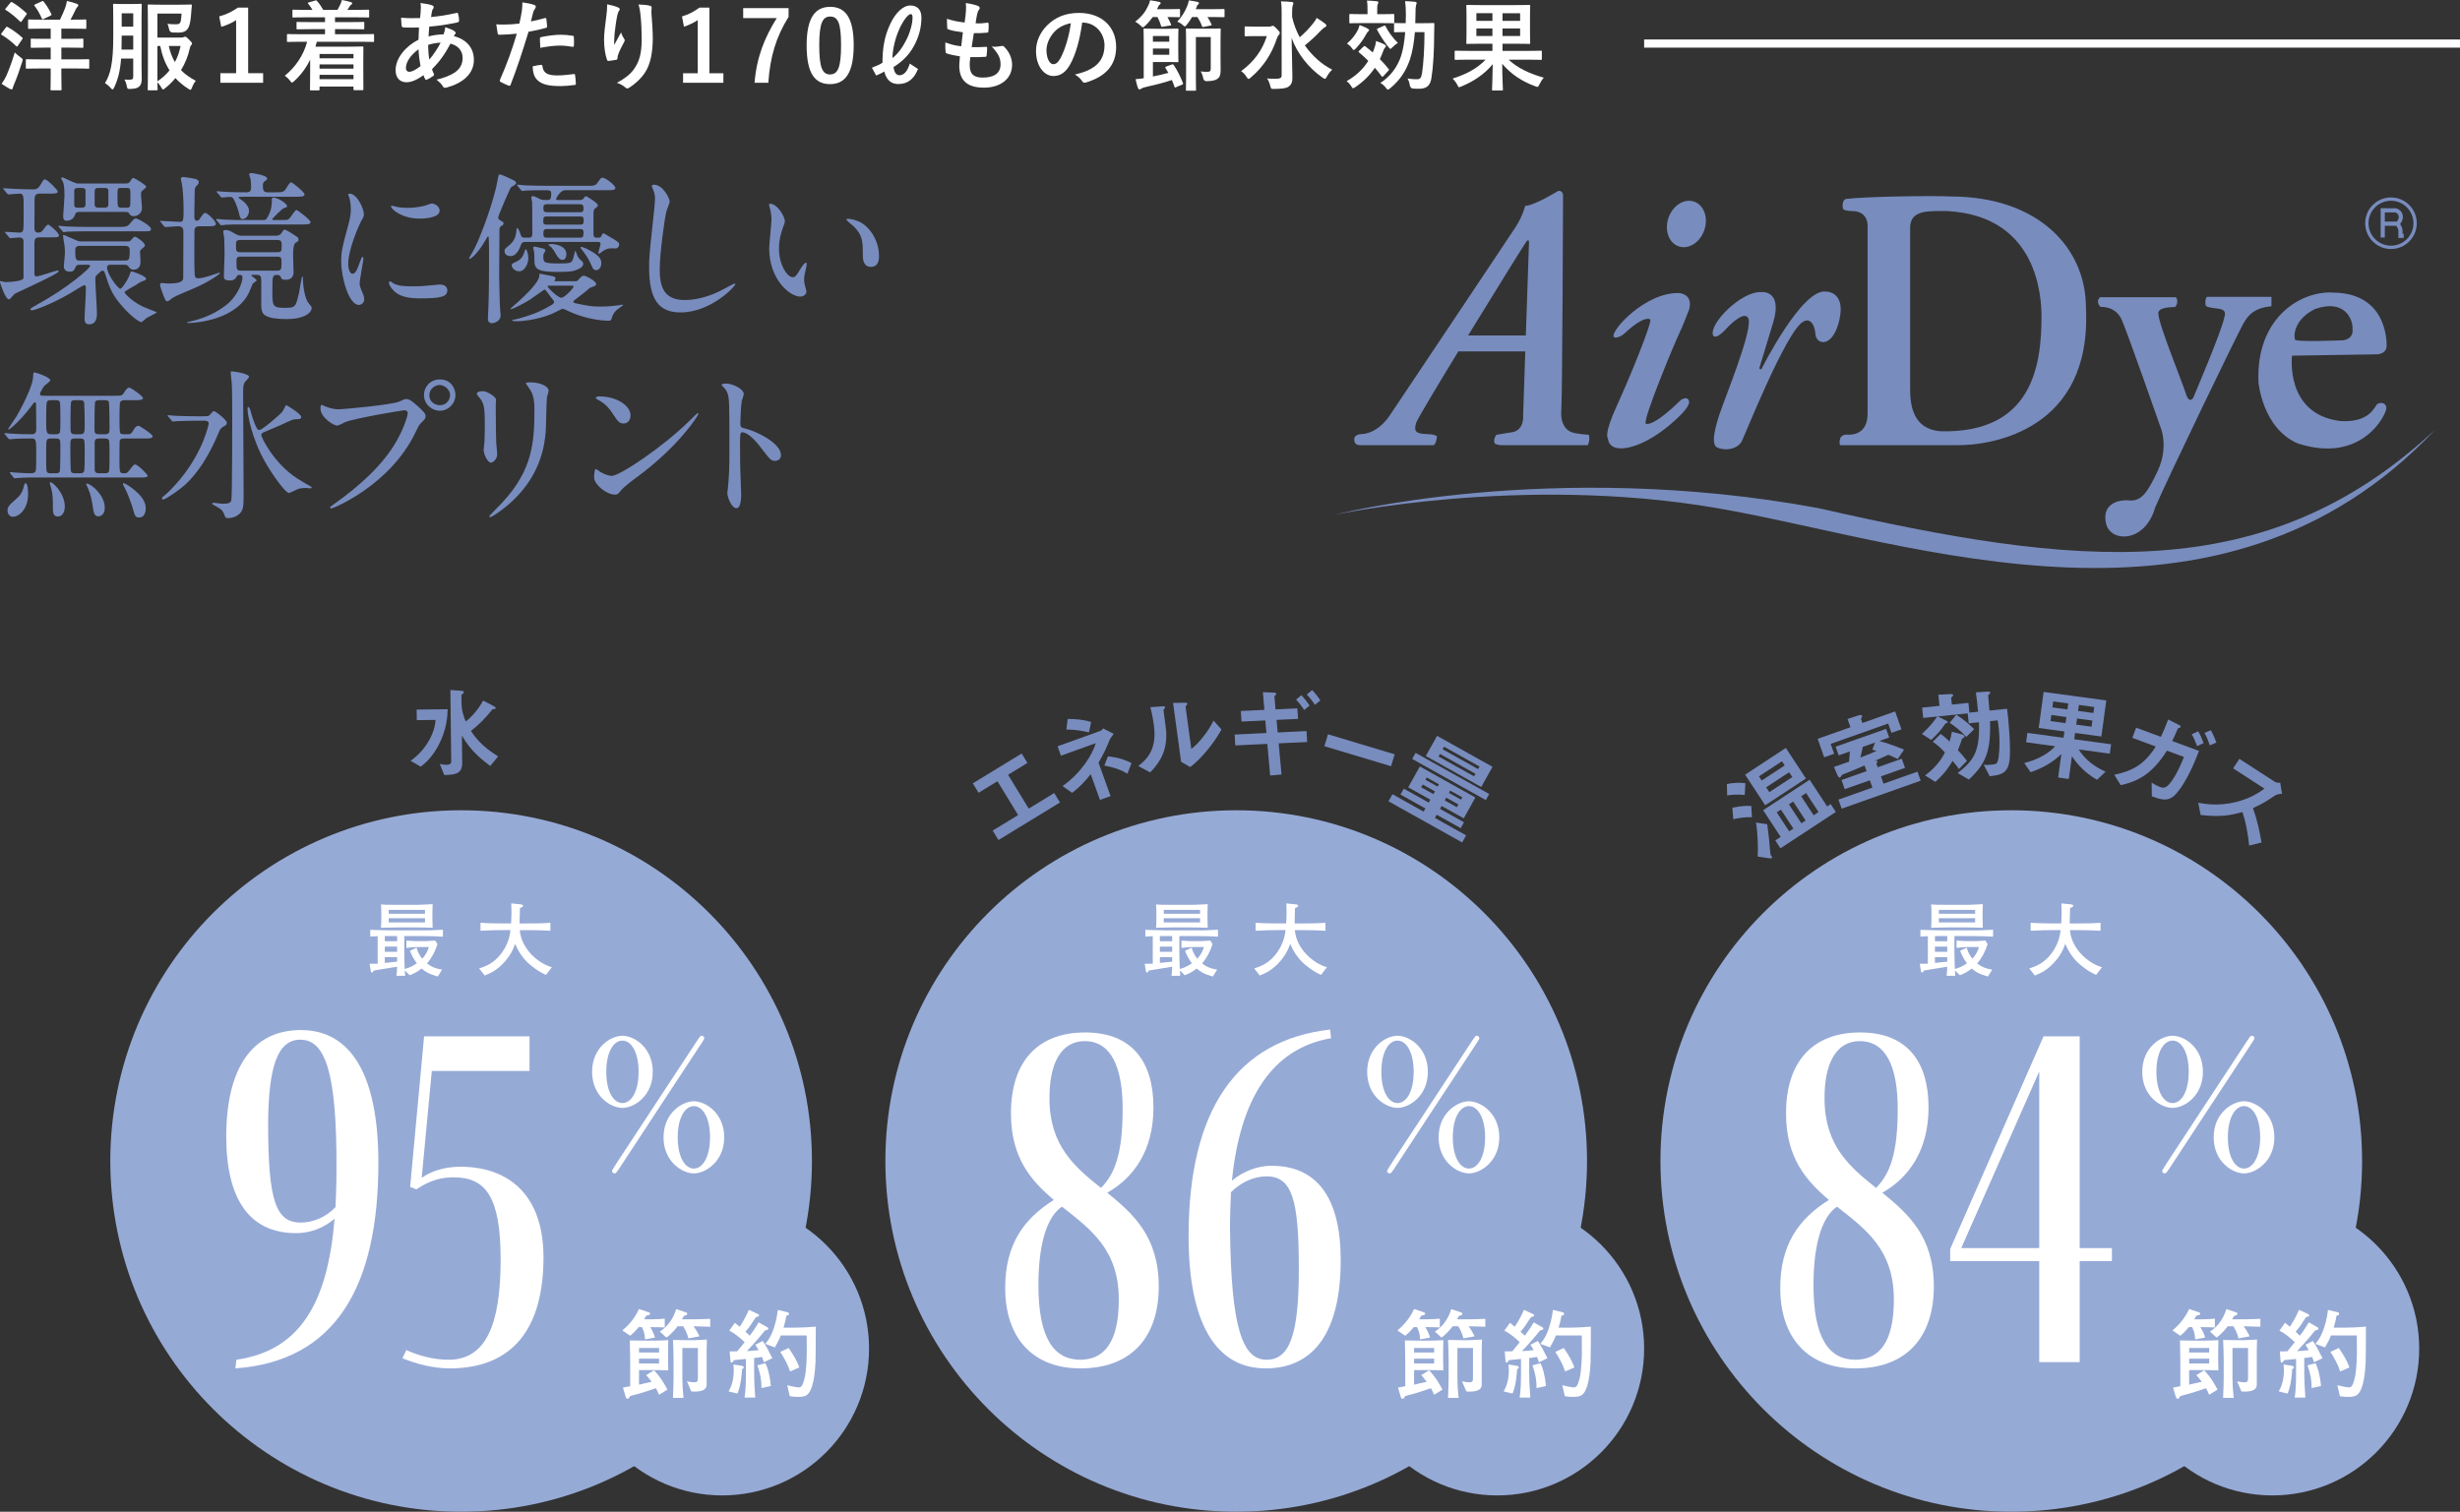 <?xml version="1.0" encoding="UTF-8"?><svg id="_レイヤー_2" xmlns="http://www.w3.org/2000/svg" width="301.52" height="185.341" viewBox="0 0 301.52 185.341"><rect x="0" y="0" width="301.52" height="185.341" fill="#333333" stroke="none"/><g id="layout"><line x1="201.52" y1="5.341" x2="301.52" y2="5.341" style="fill:none; stroke:#fff; stroke-miterlimit:10;"/><g><path d="M179.944,41.124c3.434-5.606,6.993-11.325,7.083-11.413,0,0,.339-.554,.384-.041l-.392,11.454h-7.075Zm14.788,12.18s-1.573-.085-2.17-.343c-.598-.255-1.322-.938-1.192-2.725,.127-1.79,.213-26.274,.213-26.274,0,0,0-.638-.597-.554,0,0-2.894,1.789-4.044,1.831,0,0-.299,1.234-1.151,2.556-.851,1.32-15.413,23.081-15.413,23.081,0,0-1.367,2.257-3.495,2.344,0,0-.937,0-.894,.681,0,0-.042,.68,.684,.68h9.07s.254-.13,.38-.982c0,0,.173-.339-1.277-.38-1.445-.046-1.533-.427-1.275-1.365,.106-.392,2.462-4.327,5.177-8.772h8.203l-.263,7.836s.168,1.705-1.195,2.044l-2.085,.343s-.471,.597-.172,1.105c0,0,.425,.172,.767,.172h10.602s.341-.597,.127-1.277" style="fill:#788cbe;"/><path d="M197.801,41.294c-.48-.646,3.789-5.452,7.96-5.366,0,0,1.791,.042,1.279,2.002,0,0-.808,2.13-1.233,2.982-.426,.851-4.473,10.518-4.09,11.029,0,0,.724,.598,4.303-2.896,0,0,.762-.554,.978,.085,0,0,.595,.598-2.724,3.28-3.325,2.68-6.984,3.493-7.199,1.318,0,0-.552-.384,1.107-3.999,1.662-3.619,4.343-10.266,4.088-10.561,0,0-.638-.64-3.151,1.703-.697,.627-1.351,.564-1.318,.425" style="fill:#788cbe;"/><path d="M208.898,28.207c-.519,1.516-1.921,2.412-3.137,1.998-1.213-.411-1.775-1.975-1.259-3.491,.52-1.516,1.921-2.412,3.137-2,1.214,.413,1.777,1.975,1.259,3.494" style="fill:#788cbe;"/><path d="M209.953,41.096c-.447-1.454,3.432-5.349,5.859-5.285,0,0,2.78-.382,1.503,3.801l-1.63,5.367s-.16,.415,.222,.255c0,0,4.953-9.902,7.89-9.487,0,0,2.458-.064,1.66,3.449-.796,3.514-2.789,3.1-2.936,1.822-.068-1.151-.619-2.088-1.471-1.598-2.127,1.087-7.41,14.548-7.601,14.756-.607,.941-2.076,1.135-3.002,.672-.672-.352-.447-2.109,.734-5.239,1.326-3.561,3.866-10.077,3.003-10.733-.512-.557-1.853,.672-2.269,1.087-.414,.414-1.582,1.806-1.963,1.132" style="fill:#788cbe;"/><path d="M237.872,52.877c-3.45-.254-3.748-3.28-3.748-5.195V27.924c0-2.258,2.343-2.045,4.558-2.045,11.2,.597,11.541,10.729,11.541,12.946,0,5.961-1.11,14.309-12.351,14.052m17.8-15.161c0-7.324-5.833-13.584-16.48-13.625-1.959-.128-10.52,0-12.904,.296-.597,.127-.414,1.155-.414,1.155,.045,.336,1.117,.336,1.117,.336,2.172,0,1.918,2.045,1.918,2.045v22.802c0,2.941-2.557,2.556-2.557,2.556-1.169,.024-.83,1.3-.83,1.3h14.351c4.302,.044,16.566-1.876,15.798-16.866" style="fill:#788cbe;"/><path d="M257.46,37.633s1.831-.172,2.601,1.576c.766,1.745,4.81,13.331,4.81,13.331,0,0,.937,2.297-.385,5.149-1.32,2.856-2.085,3.793-3.535,3.663-1.445-.126-3.363,.513-2.809,2.853,.552,2.342,4.778,2.36,6.003-1.961,1.49-3.5,10.178-21.482,10.819-22.568,.446-.748,1.064-1.918,3.447-2.131v-1.15h-7.92s-.299,.344-.127,1.109c.849,.553,2.809-.085,2.254,1.449-.296,1.618-3.788,9.794-3.788,9.794,0,0-.426,.788-.852-.298-.343-1.236-3.365-8.561-3.428-9.946-.104-.722,.957-.827,2.064-.871,0,0,.512-.595,.087-1.192h-9.287s-.638,.466,.044,1.192" style="fill:#788cbe;"/><path d="M283.746,37.888c3.61-1.281,4.665,1.244,4.6,2.425,.16,1.345-1.214,1.409-1.214,1.409,0,0-5.81,.254-5.845-.098-.191-.766,.097-2.555,2.459-3.736m7.635,11.656c-.32,.226-.831,2.302-4.538,2.077-6.833-.861-5.907-8.017-5.907-8.017,0,0,9.964-.161,10.315-.161,.353,0,1.281-.123,1.281-1.083,0-.959-.225-6.39-6.485-6.484-3.961-.287-9.552,3.002-9.23,10.954,0,0,.449,5.653,4.822,7.538,7.953,2.585,10.923-3.672,10.86-4.375-.065-.701-.799-.671-1.118-.449" style="fill:#788cbe;"/><path d="M293.06,30.121c-1.516,0-2.754-1.234-2.754-2.754,0-1.519,1.238-2.753,2.754-2.753,1.519,0,2.753,1.234,2.753,2.753,0,1.52-1.234,2.754-2.753,2.754m0-5.915c-1.742,0-3.163,1.417-3.163,3.16,0,1.745,1.421,3.164,3.163,3.164,1.744,0,3.163-1.419,3.163-3.164,0-1.744-1.419-3.16-3.163-3.16" style="fill:#788cbe;"/><path d="M292.306,26.04h1.286c.2,.069,.345,.214,.398,.396,.062,.225-.011,.484-.208,.736h-1.476v-1.131Zm2.172,2.617v-.382c0-.315-.163-.602-.298-.796,.298-.384,.41-.798,.3-1.18-.103-.365-.388-.643-.777-.759l-1.909-.012v3.593h.511v-1.437h1.397c.108,.139,.263,.384,.263,.591v.893h.656v-.511h-.144Z" style="fill:#788cbe;"/><path d="M222.878,62.295c-32.853-6.071-59.358,.832-59.358,.832,0,0,22.917-4.971,46.933-.832,24.018,4.142,61.565,18.498,88.067-9.66-20.982,19.602-44.171,16.837-75.642,9.66" style="fill:#788cbe;"/></g><g><path d="M4.881,29.101c-.5,0-.66,.14-.66,.7v3.761c0,.2,.04,.32,.24,.32,.42,0,2.401-.72,2.581-.72,.08,0,.16,.06,.16,.1,0,.32-5.281,2.66-5.401,2.76-.12,.08-.54,.68-.7,.68-.46,0-1.101-2.061-1.101-2.101,0-.1,.04-.14,.1-.14s.24,.06,.3,.08c.08,.04,.24,.04,.34,.04,.76,0,2.081-.14,2.141-.48v-4.421c0-.24,0-.56-.54-.56-.16,0-.96,.08-1.081,.08-.06,0-.1-.06-.18-.14l-.38-.46c-.04-.06-.1-.1-.1-.12,0-.04,.06-.06,.06-.06,.26,0,1.46,.1,1.741,.1,.32,0,.46-.22,.46-.42,.04-.06,.04-2.241,.04-2.481,0-1.661,0-1.881-.54-1.881-.2,0-1.161,.1-1.32,.1-.06,0-.1-.04-.18-.12l-.38-.46c-.06-.06-.1-.12-.1-.14,0-.04,.06-.04,.06-.04,.22,0,1.26,.08,1.46,.08,.86,.04,1.581,.06,2.121,.06,.28,0,.64,0,.94-.56,.38-.64,.38-.66,.56-.66,.28,0,1.56,1.3,1.56,1.48,0,.26-.4,.26-1.06,.26h-1.12c-.22,0-.6,0-.66,.52,0,.22-.02,3.4-.02,3.681,0,.18,0,.58,.46,.58,.38,0,.52-.2,.8-.6,.1-.14,.28-.38,.44-.38,.14,0,1.3,1.02,1.3,1.28,0,.28-.1,.28-1.04,.28h-1.3Zm4.881,3.361c-.14,0-.4,.02-.46,.2-.22,.46-.26,.64-.74,.64-.54,0-.74-.28-.74-.66,0-.24,.14-1.34,.14-1.601,0-.52-.04-.8-.06-.98-.04-.18-.18-1.06-.18-1.161,0-.02,0-.08,.04-.08,.14,0,.28,.06,1.3,.52,.54,.24,.58,.26,.86,.26h5.781c.16,0,.26-.04,.34-.16,.36-.36,.38-.42,.52-.42,.12,0,1.201,.7,1.201,1.06,0,.12-.04,.16-.42,.48-.18,.1-.18,.26-.18,.32,0,.16,.06,.94,.06,1.121,0,.32,0,1.06-.88,1.06-.3,0-.46-.18-.6-.4-.16-.2-.26-.2-.54-.2h-1.721c-.24,0-.36,.12-.36,.32,0,.88,1.36,2.621,1.62,2.621,.22,0,1.06-1.28,1.22-1.94,.04-.14,.08-.18,.2-.18,.08,0,1.74,.54,1.74,.9,0,.12-.14,.2-.24,.22-.42,.16-.5,.18-1,.54-.24,.16-1.4,.72-1.4,.9,0,.08,.76,1.02,2.221,1.74,.28,.14,1.74,.68,1.74,.72,0,.06-1.12,.58-1.3,.72-.1,.06-.5,.48-.62,.48-.1,0-.9-.4-2.081-1.681-1.52-1.64-1.82-2.62-2.36-4.321-.06-.16-.12-.32-.3-.32-.16,0-.56,.42-.74,.58-.14,.14-.14,.36-.14,.48,0,.6,.2,3.621,.2,4.241,0,.76-.28,1.28-.94,1.28-.52,0-.58-.36-.58-.7,0-.18,.04-.621,.04-.94,.04-.84,.12-1.78,.12-2.9,0-.08-.04-.26-.2-.26-.12,0-1.52,.88-1.78,1.04-2.44,1.4-4.381,2.041-4.601,2.041-.12,0-.22-.04-.22-.14,0-.1,.66-.46,.9-.6,3.621-1.96,6.421-4.421,6.421-4.681,0-.16-.2-.16-.38-.16h-.9Zm4.741-4.641c.82,0,1.08,0,1.4-.38,.5-.58,.56-.66,.76-.66,.22,0,1.84,.9,1.84,1.28,0,.3-.1,.3-1.06,.3h-6.642c-.48,0-1.86,0-2.561,.04-.08,.02-.38,.06-.44,.06s-.1-.06-.16-.14l-.4-.46c-.08-.08-.08-.1-.08-.12,0-.04,0-.06,.04-.06,.14,0,.78,.08,.9,.08,.92,.04,1.8,.06,2.74,.06h3.661Zm.92-5.321c.2,0,.46-.08,.54-.26,.2-.32,.22-.42,.38-.42,.16,0,1.58,.86,1.58,1.081,0,.1-.44,.44-.52,.52-.06,.04-.12,.14-.12,.4,0,.28,.12,1.4,.12,1.681,0,.62-.5,1-1.04,1-.3,0-.4-.12-.58-.4-.1-.12-.26-.12-.44-.12h-5.601c-.36,0-.46,.08-.54,.34-.16,.5-.58,.74-1.04,.74-.34,0-.42-.24-.42-.56,0-.2,.16-2.121,.16-2.521,0-.26,0-1.22-.16-1.62,0-.08-.24-.4-.24-.48,0-.1,.06-.14,.14-.14,.14,0,1.54,.76,1.86,.76h5.921Zm-5.421,2.961c.12,0,.48,0,.48-.36v-1.78c0-.2-.22-.28-.46-.28h-.48c-.12,0-.44,0-.44,.34v1.8c.06,.28,.24,.28,.44,.28h.46Zm5.281,6.481c.5,0,.62-.02,.62-1.26,0-.54-.38-.54-.64-.54h-5.381c-.28,0-.66,0-.66,.52,0,1.26,.1,1.28,.64,1.28h5.421Zm-2.481-6.481c.42,0,.48-.18,.48-.46v-1.681c0-.2-.22-.28-.44-.28h-.76c-.38,0-.48,.12-.48,.46v1.66c.04,.22,.22,.3,.44,.3h.76Zm2.741,0c.18,0,.34-.02,.38-.18,.06-.12,.06-.48,.06-1.58,0-.4,0-.66-.38-.66h-.8c-.4,0-.4,.1-.4,1.04,0,1.24,0,1.38,.46,1.38h.68Z" style="fill:#788cbe;"/><path d="M19.72,27.26c-.08-.1-.1-.1-.1-.14s.04-.04,.08-.04c.36,0,1.98,.12,2.3,.12,.5,0,.5-.16,.5-1.64,0-1.06-.1-2.421-.18-2.861-.02-.14-.16-.76-.16-.8,0-.18,.28-.2,.3-.2,.18,0,1.42,.2,1.56,.26,.26,.1,.34,.22,.34,.38,0,.2-.1,.28-.26,.44-.22,.22-.22,.28-.24,.86,0,.02-.04,2.46-.04,2.7,0,.42,0,.72,.32,.72,.18,0,.28-.12,.36-.26,.16-.24,.46-.7,.64-.7,.28,0,1.32,1,1.32,1.34,0,.3-.38,.3-1.08,.3h-.8c-.42,0-.64,.02-.74,.42-.02,.06-.02,3.32-.02,3.521,0,.32,0,2.101,.1,2.261,.08,.14,.2,.18,.38,.18,.36,0,1-.14,2.3-.6,.04-.02,.26-.1,.3-.1,.02,0,.06,.02,.06,.06,0,.1-1.32,1.081-3.221,1.88-2.241,.94-2.481,1.06-2.761,1.3-.18,.14-.36,.28-.44,.28-.22,0-.26-.08-.54-.8-.1-.26-.38-1.02-.38-1.22,0-.18,.08-.22,.2-.22s.68,.06,.78,.06c1.86,0,1.86-.4,1.86-.82,0-.86,.02-4.721,.02-5.521,0-.44-.14-.68-.64-.68-.24,0-1.34,.1-1.56,.1-.08,0-.12-.04-.18-.12l-.38-.46Zm14.023,1.64c.22,0,.56,0,.78-.36,.22-.34,.24-.38,.38-.38,.16,0,.92,.48,1.18,.66,.46,.3,.5,.32,.5,.54,0,.16-.02,.24-.32,.38q-.34,.16-.34,1.5c0,.3,.06,1.8,.06,2.12,0,.94-.8,.94-1.04,.94-.4,0-.44-.1-.52-.32-.08-.2-.24-.28-.46-.28-.58,0-.58,.2-.58,1.94,0,1.84,0,2.101,1.48,2.101,1.34,0,1.36-.06,1.781-1.781,.08-.34,.32-2.08,.42-2.08,.06,0,.06,.04,.06,.22,0,.8,.2,2.501,.72,3.081q.36,.42,.36,.54c0,.74-1.12,1.4-3.041,1.4-2.761,0-3.001-.66-3.081-1.12-.08-.38-.06-.38-.06-3.501,0-.58-.06-.8-.52-.8h-.56c-.04,0-.14,0-.14,.08,0,.04,.66,.46,.66,.6,0,.08-.42,.32-.48,.38-.08,.2-.38,.92-.46,1.101-1.56,3.28-6.321,3.741-7.481,3.741-.04,0-.1,0-.1-.06s.02-.04,.26-.1c.94-.22,2.721-.66,4.441-1.98,1.5-1.14,2.08-2.841,2.08-3.441,0-.24-.12-.32-.38-.32-.18,0-.26,.06-.34,.22-.12,.22-.26,.46-.88,.46-.68,0-.68-.28-.68-.54,0-.36,.08-2.201,.08-2.601,0-.18-.02-1.92-.04-2.081,0-.1-.12-.62-.12-.74,0-.22,.16-.22,.28-.22,.38,0,.52,.08,1.14,.44,.44,.26,.62,.26,.9,.26h4.061Zm.54-1.92c.9,0,.981,0,1.18-.18,.16-.14,.68-1.06,.88-1.06,.12,0,1.72,1.22,1.72,1.48,0,.3-.4,.3-1.08,.3h-6.901c-1.4,0-2.021,0-2.44,.04-.08,0-.46,.06-.52,.06s-.1-.04-.16-.12l-.4-.48c-.06-.06-.08-.1-.08-.12,0-.04,.02-.06,.06-.06,.14,0,.76,.08,.9,.08,.96,.06,1.8,.06,2.741,.06h2.06c.26,0,.38,0,.6-.44,.26-.48,.48-1.02,.48-2.001,0-.22,0-.32,.2-.32,.46,0,1.661,.7,1.661,1.06,0,.12-.08,.16-.44,.26-.14,.04-1.38,1.26-1.38,1.32,0,.12,.14,.12,.22,.12h.7Zm-7.642-3.34c-.08-.08-.08-.12-.08-.14,0-.04,.02-.06,.06-.06,.12,0,.62,.06,.72,.06,.76,.06,2.121,.08,2.881,.08,.4,0,.56-.2,.56-.58,0-.36-.04-.88-.06-.981s-.18-.6-.18-.64c0-.08,.1-.16,.26-.16,.18,0,1.94,.26,1.94,.66,0,.14-.02,.16-.32,.36-.16,.12-.2,.26-.2,.58,0,.48,.08,.76,.581,.76h.8c.92,0,1.16,0,1.4-.38,.48-.74,.52-.84,.7-.84,.14,0,1.62,1.2,1.62,1.46,0,.3-.38,.3-1.06,.3h-6.101c-.82,0-.92,0-.92,.08s.16,.18,.34,.3c.24,.16,.94,.7,.94,1.36,0,.46-.34,1-.78,1-.28,0-.34-.22-.46-.76-.08-.34-.4-1.32-.66-1.721-.14-.2-.26-.24-.48-.24-.14,0-.84,.08-.94,.08-.08,0-.1-.06-.18-.14l-.38-.44Zm7.322,7.281c.48,0,.56-.06,.56-.74,0-.54,0-.76-.56-.76h-4.481c-.56,0-.56,.18-.56,.74,0,.64,.04,.76,.58,.76h4.461Zm-4.421,.54c-.28,0-.56,0-.56,.46,0,1.14,0,1.26,.581,1.26h4.361c.58,0,.58-.16,.58-1.081,0-.46-.02-.64-.56-.64h-4.401Z" style="fill:#788cbe;"/><path d="M43.201,33.562c.34,0,.52-.32,.96-1.56,.12-.34,.18-.5,.28-.5s.1,.2,.1,.24c0,.22-.46,2.561-.46,3.041,0,.34,.28,.94,.32,1.04,.14,.28,.24,.62,.24,.88,0,.4-.32,.68-.66,.68-1.24,0-2.161-3.401-2.161-5.321,0-1.28,.16-1.86,.84-4.361,.34-1.22,.34-1.72,.34-2.08,0-.64-.12-1.181-.2-1.42-.02-.06-.12-.3-.12-.36s.08-.1,.16-.1c.92,0,1.761,1.821,1.761,2.541,0,.22,0,.24-.38,.92-.22,.42-1.54,3.361-1.54,5.161,0,.6,.2,1.2,.52,1.2Zm11.623,2.001c0,.78-.6,1.02-3.401,1.02-1.96,0-2.701-.5-3.121-.9-.1-.1-.62-.62-.62-1,0-.04,0-.2,.1-.2,.08,0,.4,.24,.48,.28,.58,.3,1.4,.34,2.141,.34,.52,0,1.24,0,1.74-.06,.28-.02,1.68-.16,1.76-.16,.76,0,.92,.44,.92,.68Zm-.94-9.742c0,.981-2.22,.981-2.46,.981-2.26,0-3.501-1.22-3.501-1.48,0-.04,.019-.1,.14-.1,.06,0,.3,.08,.56,.14,.46,.1,1,.12,1.36,.12,.981,0,1.92-.2,2.201-.3,.6-.22,.66-.24,.86-.22,.36,.06,.84,.4,.84,.86Z" style="fill:#788cbe;"/><path d="M59.44,29.561c-.96,1.641-1.78,2.181-1.84,2.181s-.1-.06-.1-.1c0-.02,.5-.88,.6-1.06,1.02-2.001,2.481-6.202,2.861-8.342,.14-.76,.16-.86,.3-.86,.16,0,1.121,.44,1.36,.56,.48,.22,.64,.3,.64,.54,0,.14-.58,.42-.66,.52-.12,.18-1.54,3.44-1.54,3.661s.2,.34,.4,.44c.16,.08,.26,.16,.26,.3s-.04,.16-.32,.34c-.14,.1-.18,.18-.18,.38,0,.58-.04,5.481-.04,5.661,0,.22,.06,3.501,.12,4.221,0,.1,.06,.46,.06,.66,0,.7-.76,.96-1.04,.96-.52,0-.52-.36-.52-.68,0-.2,.06-1.06,.06-1.24,.08-1.5,.08-5.061,.08-6.542,0-.28,0-2.161-.08-2.181-.08-.02-.12,.04-.42,.58Zm5.381-.42c.4,0,.42-.24,.42-.46,0-2.861,0-3.541-.02-3.901-.02-.08-.1-.46-.1-.54,0-.14,.1-.2,.22-.2,.16,0,.78,.34,.92,.4,.22,.08,.36,.08,.78,.08,.3,0,.52,0,.52-.72,0-.48-.1-.48-.96-.48-.88,0-1.78,.02-2.161,.04-.06,.02-.36,.06-.42,.06s-.1-.06-.18-.14l-.38-.46c-.08-.08-.08-.1-.08-.12,0-.04,.02-.06,.06-.06,.14,0,.76,.08,.88,.08,.98,.04,1.8,.06,2.74,.06h5.081c.6,0,.84,0,1.101-.38,.4-.56,.44-.62,.6-.62,.36,0,1.58,.92,1.58,1.26,0,.28-.38,.28-1.06,.28h-5.101c-.6,0-1.1,1-1.1,1.06,0,.14,.1,.14,.2,.14h2.681c.2,0,.36,0,.54-.26,.14-.18,.14-.2,.24-.2,.12,0,1.46,.84,1.46,1.1,0,.16-.08,.2-.36,.42-.18,.12-.18,.22-.18,1.08v2.001c0,.24,.02,.48,.38,.48,.42,0,.46,0,.56-.16,.04-.06,.18-.38,.24-.38,.1,0,.22,.08,1.261,.7,.64,.4,.7,.44,.7,.68,0,.18-.12,.48-.46,.48-.08,0-.4-.02-.48-.02-.42,0-.72,.12-1.14,.4-.06,.04-.3,.26-.36,.26-.08,0-.1-.06-.1-.12,0-.12,.26-.9,.26-1.08,0-.22-.18-.24-.3-.24h-8.862c-.46,0-.48,.08-.74,.74-.18,.44-.58,1-1.1,1-.44,0-.76-.22-.76-.601,0-.26,.04-.3,.46-.64,.48-.38,.9-.84,.98-1.78,.04-.38,.04-.42,.1-.42,.12,0,.3,.4,.34,.54,.2,.58,.22,.64,.601,.64h.5Zm5.721,5.341c.2,0,.22-.04,.48-.32,.12-.14,.32-.36,.54-.36,.26,0,1.5,.66,1.5,1,0,.22-.12,.26-.58,.42-.22,.08-.36,.2-.52,.36-.4,.36-1.141,.88-1.56,1.22-.06,.04-.12,.1-.12,.18,0,.14,.16,.18,.26,.2,1.72,.36,2.041,.4,3.141,.4,.92,0,1.6-.08,2.18-.16,.08-.02,.38-.08,.44-.08,.04,0,.06,.02,.06,.08,0,.02-.76,.54-.88,.68-.3,.32-.36,.48-.54,1.02-.06,.16-.16,.2-.3,.2-1.48,0-3.44-.46-4.841-1.12-.06-.04-.72-.34-.78-.34-.16,0-.24,.04-.92,.4-1.601,.84-3.941,1.12-4.661,1.12-.12,0-.72,0-.72-.12,0-.02,.78-.18,.92-.22,1.24-.36,2.32-.68,3.94-1.641,.24-.14,.34-.26,.34-.4,0-.08-.06-.14-.54-.76-.08-.1-.44-.6-.52-.68-.04-.06-.1-.06-.14-.06s-1.46,1.04-1.741,1.22c-.84,.54-2.16,1.18-2.36,1.18-.02,0-.06-.02-.06-.06,0-.02,.86-.76,1.02-.9,1.02-.94,2.521-2.4,2.521-3.141,0-.22,0-.24,.1-.24,.02,0,.86,.16,.94,.18,.84,.16,.94,.18,.94,.42,0,.04-.12,.24-.12,.28s.02,.04,.2,.04h2.38Zm-6.202-3.761c.02-.08,.04-.16,.08-.16,.14,0,.34,.56,.34,1.06,0,.66-.4,1.641-1.14,1.641-.54,0-.9-.46-.9-.72,0-.2,.14-.28,.48-.42,.46-.2,.8-.48,1-1.02,0-.02,.1-.24,.14-.38Zm2.381,1.34c.16,.24,1.3,.24,1.62,.24,1.661,0,1.74-.04,1.94-.7,.04-.14,.2-.88,.24-.88,.02,0,.24,.64,.32,.76,.2,.32,.34,.42,.5,.54,.1,.1,.14,.16,.14,.34,0,.44-.68,.68-1.02,.8-.24,.08-.54,.18-2.121,.18-2.481,0-2.84-.36-2.84-1.46,0-.56,0-.84-.06-1.121-.02-.06-.08-.3-.08-.36,0-.14,.08-.16,.16-.16,.12,0,.36,.06,.76,.16,.48,.1,.56,.12,.56,.34,0,.08-.2,.34-.22,.42-.02,.12-.08,.66,.1,.9Zm.36-5.521c-.38,0-.5,.02-.5,.58,0,.42,.2,.42,.5,.42h3.961c.4,0,.5-.02,.5-.581,0-.42-.2-.42-.5-.42h-3.961Zm0-1.5c-.24,0-.48,0-.48,.44,0,.42,.08,.54,.48,.54h3.961c.24,0,.48,0,.48-.44,0-.42-.08-.54-.48-.54h-3.961Zm3.981,4.101c.36,0,.46-.08,.46-.62,0-.44-.2-.44-.46-.44h-4.001c-.38,0-.46,.08-.46,.62,0,.42,.2,.44,.46,.44h4.001Zm-3.521,5.881c-.38,0-.42,0-.42,.08,0,.18,1.26,1.4,1.68,1.4,.4,0,1.5-1.181,1.5-1.36,0-.1-.06-.12-.3-.12h-2.461Zm-.32-5.021c0-.08,.26-.08,.3-.08,.74,0,1.901,.28,1.901,1.26,0,.32-.16,.68-.48,.68-.38,0-.66-.46-.74-.62-.3-.52-.36-.62-.62-.92-.04-.06-.36-.24-.36-.32Zm3.921,.34c0-.02,.02-.08,.1-.08,.06,0,.4,.12,.58,.2,1.8,.88,1.88,1.38,1.88,1.84,0,.34-.22,.82-.62,.82-.3,0-.4-.18-.48-.36-.4-.86-.54-1.16-1.06-1.86-.12-.16-.4-.5-.4-.56Z" style="fill:#788cbe;"/><path d="M82.082,24.72c0,.2-.34,.96-.38,1.12-.28,1.02-.84,5.441-.84,7.122,0,2.021,.38,3.821,3.061,3.821,.98,0,2.42-.2,4.201-1.04,.3-.14,1.821-.981,1.9-.981,.08,0,.1,.06,.1,.1,0,.22-2.96,3.441-6.721,3.441-2.601,0-3.841-1.5-3.841-5.521,0-1.24,.04-1.64,.46-5.561,.08-.66,.26-2.3,.26-2.861,0-.36-.06-.7-.18-.98-.02-.06-.22-.52-.22-.54,0-.14,.16-.2,.28-.2,1.04,0,1.92,1.621,1.92,2.081Z" style="fill:#788cbe;"/><path d="M96.201,27.12c0,.16-.04,.22-.24,.8-.28,.78-.48,1.52-.48,2.581,0,2.021,1.04,3.481,1.661,3.481,.34,0,.42-.1,1.02-1.1,.12-.2,.46-.68,.62-.68,.06,0,.1,.08,.1,.16s-.04,.34-.06,.4c-.22,.92-.26,1.101-.26,1.52,0,.34,.06,.6,.12,.8,.06,.22,.16,.56,.16,.66,0,.4-.42,.62-.76,.62-1.28,0-3.801-2.101-3.801-5.921,0-.56,.28-3.021,.28-3.541,0-.4-.08-.94-.14-1.161-.14-.5-.16-.56-.16-.68,0-.06,.08-.08,.12-.08,.92,0,1.82,1.6,1.82,2.14Zm9.762,.46c1.02,.82,1.78,2.241,1.78,3.821,0,.38-.04,1.32-1,1.32-.981,0-.981-1.08-.981-1.34,0-1.661,0-2.501-1.06-3.561-.16-.16-.96-.78-.96-.9,0-.06,.08-.1,.18-.1,.02,0,1.18,.06,2.041,.76Z" style="fill:#788cbe;"/><path d="M.62,53.281q-.08-.1-.08-.14c0-.04,.04-.04,.06-.04,.1,0,.62,.06,.72,.06,.86,.06,1.72,.08,2.581,.08,.28,0,.54-.12,.54-.54,0-.78,0-2.101-.02-2.901,0-.48-.06-.48-.14-.48-.1,0-.14,.06-.54,.6-1.22,1.621-2.541,2.741-2.66,2.741-.06,0-.08-.06-.08-.08,0-.04,.86-1.26,1-1.5,.86-1.46,1.96-3.761,2.041-4.701,.04-.64,.04-.72,.18-.72,.2,0,1.94,.6,1.94,.96,0,.14-.6,.56-.72,.68-.14,.16-.54,.82-.54,.981,0,.24,.22,.24,.56,.24H13.963c.9,0,1,0,1.201-.32,.28-.44,.44-.68,.66-.68,.26,0,1.7,1.06,1.7,1.28,0,.26-.46,.26-.94,.26h-1.28c-.16,0-.46,0-.58,.26-.08,.18-.08,1.84-.08,2.201,0,.28,0,1.48,.1,1.58,.12,.14,.2,.14,.9,.14,.34,0,.46-.06,.74-.56,.1-.18,.3-.48,.58-.48,.18,0,1.74,1.04,1.74,1.28,0,.28-.4,.28-1.08,.28h-2.361c-.28,0-.54,0-.6,.32-.02,.08-.02,1.9-.02,2.16,0,1.621,0,1.78,.48,1.78,.36,0,.46,0,.68-.3,.54-.7,.6-.78,.76-.78,.32,0,1.54,1.22,1.54,1.4,0,.2-.46,.2-.88,.2H3.721c-.46,0-1.06,.02-1.52,.06-.06,0-.34,.04-.4,.04-.06,0-.1-.04-.16-.12l-.36-.46q-.08-.1-.08-.14c0-.04,.04-.04,.06-.04,.1,0,.58,.04,.68,.06,1.081,.08,1.36,.08,1.741,.08,.28,0,.44,0,.6-.14,.12-.12,.16-.14,.16-2.061,0-1.86,0-2.061-.56-2.061-.66,0-1.66,0-2.28,.06-.06,0-.36,.04-.42,.04-.06,0-.1-.04-.18-.12l-.38-.46Zm.981,10.082c-.44,0-.68-.4-.68-.76,0-.38,.14-.66,.92-1.3,.64-.54,.88-.94,1-1.4,.16-.6,.18-.66,.3-.66,.28,0,.3,1.12,.3,1.34,0,1.96-1.22,2.781-1.84,2.781Zm4.641-9.602c-.581,0-.581,.14-.581,1.34,0,.34-.02,2.36,.04,2.601,.06,.32,.3,.32,.56,.32h.54c.22,0,.42,0,.52-.2,.08-.18,.08-2.881,.08-3.321,0-.62-.08-.74-.58-.74h-.58Zm.1-4.701c-.32,0-.54,0-.62,.32-.06,.26-.06,1.76-.06,2.141,0,1.54,0,1.72,.66,1.72h.44c.28,0,.48,0,.58-.24,.06-.16,.06-1.26,.06-1.54,0-.32,0-1.98-.06-2.161-.1-.24-.32-.24-.6-.24h-.4Zm1.601,13.043c0,.82-.4,1.22-.86,1.22-.48,0-.6-.36-.6-.94,0-1.101,0-1.641-.18-2.421-.02-.12-.2-.64-.2-.74,0-.04,0-.1,.08-.1,.24,0,.7,.52,.92,.78,.34,.44,.84,1.26,.84,2.201Zm1.8-4.081c.28,0,.52,0,.58-.32,.06-.3,.06-1.82,.06-2.221,0-.3,0-1.32-.06-1.5-.08-.22-.32-.22-.56-.22h-.52c-.62,0-.62,.1-.62,1.02,0,.46,0,2.801,.08,3.021,.08,.22,.32,.22,.56,.22h.48Zm.04-4.781c.6,0,.6-.16,.6-1.48,0-.28-.04-2.22-.06-2.36-.06-.34-.32-.34-.58-.34h-.48c-.22,0-.48,0-.56,.24-.06,.2-.06,2.4-.06,2.821,0,.98,0,1.12,.6,1.12h.54Zm3.061,9.002c0,.82-.46,1.06-.8,1.06-.24,0-.5-.08-.62-.86-.16-1.06-.28-1.78-.64-2.58-.02-.04-.22-.46-.22-.5s.04-.08,.08-.08c.28,0,.76,.4,1.02,.62,.4,.38,1.18,1.28,1.18,2.341Zm-.62-13.183c-.22,0-.52,0-.58,.28-.06,.24-.06,2.761-.06,3.181,0,.54,0,.72,.62,.72h.6c.58,0,.62-.18,.62-.68,0-.28,0-3.121-.1-3.321-.08-.18-.36-.18-.54-.18h-.56Zm-.02,4.701c-.46,0-.6,.08-.6,.58v3.181c0,.5,.3,.5,.62,.5h.58c.22,0,.48,0,.56-.24,.06-.14,.06-1.581,.06-1.88,0-.32,0-1.761-.06-1.9-.08-.24-.34-.24-.56-.24h-.6Zm5.661,8.542c0,.28-.06,1.14-.8,1.14-.48,0-.54-.2-.8-1.14-.18-.62-.62-1.8-.94-2.421-.1-.18-.26-.48-.26-.58,0-.04,.04-.06,.06-.06,.22,0,.82,.42,1,.56,1.32,.98,1.74,1.8,1.74,2.501Z" style="fill:#788cbe;"/><path d="M24.821,51.04c.52,0,.66,0,.84-.12,.08-.06,.42-.52,.54-.52,.2,0,1.6,1.06,1.6,1.44,0,.22-.16,.32-.34,.42-.4,.22-.48,.34-.64,.74-.4,.96-1.78,4.281-4.161,6.461-.62,.56-2.36,1.78-2.66,1.78-.08,0-.16-.06-.16-.14,0-.12,.16-.22,.2-.26,.34-.22,1.34-1.22,2.101-2.161,2.841-3.481,3.441-6.721,3.441-6.721,0-.38-.34-.38-.58-.38h-.86c-.58,0-1.98,.02-2.521,.06-.06,0-.36,.04-.44,.04-.06,0-.1-.04-.16-.14l-.4-.46q-.08-.1-.08-.12c0-.04,.04-.06,.06-.06,.14,0,.74,.08,.88,.08,.58,.02,1.621,.06,2.761,.06h.58Zm5.701-4.841c0,.14-.5,.6-.56,.72-.16,.3-.16,.68-.16,1.34,0,1.66,.06,10.602,.06,12.602,0,1.42-.1,1.82-.64,2.24-.46,.36-1,.42-1.24,.42-.32,0-.36-.06-.48-.4-.18-.56-.52-.78-.981-1.02-.48-.26-.52-.28-.52-.36,0-.08,.14-.1,.2-.1,.16,0,.88,.12,1.02,.12,.92,0,1.081-.12,1.14-.52,.1-.7,.1-8.481,.1-9.422,0-1.66,0-4.361-.06-4.921-.02-.18-.12-.981-.12-1.14,0-.04,0-.2,.02-.22,.08-.06,2.22,.24,2.22,.66Zm5.821,12.402c.44,.28,1.34,.84,1.7,1.02,.04,.02,.16,.08,.16,.14,0,.1-.16,.12-.2,.12-.08,0-.38-.06-.44-.06-.1,0-.68,.02-.94,.1-.2,.06-1.081,.52-1.201,.52-.44,0-2.02-2.221-2.88-3.721-1.7-2.94-2.201-5.921-2.201-6.521,0-.06,0-.32,.08-.32,.06,0,.2,.16,.28,.44,.04,.2,.4,1.54,.8,2.221,.08,.14,.2,.18,.3,.18,.32,0,2.42-1.781,2.801-2.241,.1-.12,.34-.66,.42-.76,.02-.04,.04-.06,.06-.06s1.84,1.06,1.84,1.48c0,.26-.36,.26-.68,.26-.32,0-.48,.08-1.86,.72-.28,.14-1.84,.78-2.081,.88-.14,.08-.26,.16-.28,.3-.04,.28,1.56,3.501,4.321,5.301Z" style="fill:#788cbe;"/><path d="M39.721,49.76c.36,.18,1.16,.42,1.66,.42,.82,0,6.682-.56,7.542-.94,.621-.28,.7-.32,.84-.32,.44,0,.76,.28,1.38,.82,.9,.8,1.02,1.02,1.02,1.3,0,.26-.1,.36-.46,.72-.32,.3-.4,.46-.78,1.26-3.141,6.521-10.122,9.322-10.322,9.322-.1,0-.14-.08-.14-.12,0-.08,.06-.12,.26-.26,3.481-2.44,6.301-5.081,7.902-7.921,.98-1.721,1.36-3.181,1.36-3.381,0-.34-.34-.36-.44-.36-.2,0-5.981,.96-7.202,1.44-.16,.06-.84,.44-1,.44-.46,0-2.06-1-2.06-2.101,0-.38,.06-.44,.18-.44,.04,0,.22,.12,.26,.12Zm16.104-1.34c0,1.06-.88,1.94-1.92,1.94-.92,0-1.94-.76-1.94-1.94,0-1,.78-1.9,1.96-1.9,1.44,0,1.9,1.22,1.9,1.9Zm-3.201,.06c0,.84,.76,1.2,1.3,1.2,.86,0,1.24-.74,1.24-1.22,0-.76-.74-1.26-1.28-1.26-.46,0-1.26,.38-1.26,1.28Z" style="fill:#788cbe;"/><path d="M59.221,47.959c.48,0,1.581,.7,1.581,1.04,0,.1-.04,.56-.04,.66,0,2.321,.04,4.121,.06,4.601,.02,.24,.12,1.24,.12,1.44,0,.52-.46,1.02-.76,1.02-.44,0-.9-1.06-.9-1.58,0-.16,.1-.84,.1-1,.04-.9,.04-1.68,.04-2.04,0-2.241-.1-2.701-.72-3.421-.16-.18-.26-.3-.26-.46,0-.14,.32-.26,.78-.26Zm5.502-.56c-.24-.32-.26-.36-.26-.4,0-.06,0-.12,.58-.12,1.2,0,2.201,.5,2.201,1.02,0,.18-.16,.58-.2,.8-.08,.54-.1,3.541-.16,4.241-.12,1.42-.5,5.701-5.001,9.282-.58,.46-1.58,1.18-1.8,1.18-.08,0-.12-.04-.12-.1,0-.08,1.3-1.36,1.54-1.62,3.861-4.121,4.001-7.602,4.001-11.602,0-1.56-.36-2.081-.78-2.681Z" style="fill:#788cbe;"/><path d="M78.062,58.502c-.52,.38-1.54,1.14-1.96,1.64-.38,.46-.42,.5-.72,.5-1.081,0-2.561-1.28-2.561-2.08,0-.14,.02-1.06,.2-1.06,.08,0,.52,.34,.601,.38,.26,.16,.92,.46,1.36,.46,.981,0,6.282-3.541,9.602-6.821,.32-.32,.88-.88,.92-.88s.1,.06,.1,.1c0,.18-2.341,3.921-7.542,7.762Zm-1.641-6.582c-.54,0-.74-.32-1.4-1.32-.68-1.02-1.26-1.32-1.82-1.64-.08-.04-.18-.1-.18-.18s.16-.18,.44-.18c2.14,0,3.821,1.14,3.821,2.32,0,.601-.34,1-.86,1Z" style="fill:#788cbe;"/><path d="M89.002,47.02c.72,0,2.16,.64,2.16,1.28,0,.14-.2,.72-.24,.84-.1,.5-.18,2.281-.18,2.781,0,.44,.08,.5,.66,.64,1.22,.28,4.321,1.74,4.321,3.241,0,.66-.62,.7-.72,.7-.5,0-.56-.08-1.9-1.82-.56-.74-1.5-1.681-2.12-1.681-.2,0-.28,0-.28,1.48,0,2.121,.02,3.181,.1,4.981,.02,.22,.04,.72,.04,1.02,0,.5,0,1.82-.58,1.82-.6,0-1.121-1.36-1.121-1.88,0-.08,.08-.5,.08-.58,.14-1.661,.18-2.181,.18-4.641,0-5.721,0-6.361-.24-7.002-.16-.42-.36-.62-.68-.92l-.04-.08c.019-.18,.54-.18,.56-.18Z" style="fill:#788cbe;"/></g><g><path d="M.708,3.382c.096-.12,.132-.12,.24-.06,.587,.324,1.223,.78,1.763,1.272,.048,.036,.072,.06,.072,.096s-.024,.072-.072,.144l-.54,.791c-.036,.06-.06,.084-.096,.084-.024,0-.06-.024-.108-.072-.516-.504-1.151-.996-1.751-1.355-.06-.036-.084-.06-.084-.084,0-.036,.024-.084,.072-.144l.504-.671Zm.072,5.901c.312-.708,.672-1.655,1.031-2.854,.264,.264,.468,.432,.708,.6,.192,.132,.264,.192,.264,.3,0,.06-.036,.144-.072,.276-.3,.971-.636,1.907-.983,2.723-.084,.204-.144,.359-.168,.479-.012,.096-.072,.144-.156,.144-.048,0-.108-.012-.204-.06-.288-.156-.636-.36-1.007-.624,.252-.336,.396-.576,.587-.983ZM1.271,.336c.096-.108,.12-.108,.228-.06,.6,.348,1.187,.828,1.715,1.307,.048,.036,.072,.06,.072,.096s-.024,.072-.072,.144l-.552,.779c-.084,.12-.108,.108-.204,.036-.528-.516-1.164-1.056-1.739-1.403-.06-.036-.084-.06-.084-.084,0-.036,.024-.072,.084-.144L1.271,.336Zm3.67,8.06c-1.175,0-1.571,.024-1.643,.024-.12,0-.132-.012-.132-.132v-.899c0-.12,.012-.132,.132-.132,.072,0,.468,.024,1.643,.024h1.272v-1.44h-.744c-1.115,0-1.499,.024-1.571,.024-.132,0-.132-.012-.132-.132v-.863c0-.12,0-.132,.132-.132,.072,0,.456,.024,1.571,.024h.744v-1.248h-1.056c-1.115,0-1.499,.024-1.571,.024-.132,0-.144-.012-.144-.132v-.875c0-.132,.012-.144,.144-.144,.072,0,.456,.024,1.571,.024h2.195c.276-.54,.48-1.044,.672-1.547,.06-.192,.132-.456,.18-.744,.48,.108,.888,.216,1.224,.348,.108,.048,.168,.096,.168,.168,0,.096-.048,.144-.12,.228-.084,.084-.144,.18-.204,.311-.18,.372-.384,.791-.624,1.235h.168c1.163,0,1.559-.024,1.631-.024,.12,0,.132,.012,.132,.144v.875c0,.12-.012,.132-.132,.132-.072,0-.468-.024-1.631-.024h-1.295v1.248h.983c1.127,0,1.5-.024,1.583-.024,.12,0,.132,.012,.132,.132v.863c0,.12-.012,.132-.132,.132-.084,0-.456-.024-1.583-.024h-.983v1.44h1.631c1.187,0,1.595-.024,1.667-.024,.108,0,.12,.012,.12,.132v.899c0,.12-.012,.132-.12,.132-.072,0-.48-.024-1.667-.024h-1.631v.791c0,1.14,.024,1.691,.024,1.751,0,.12-.012,.132-.132,.132h-1.079c-.132,0-.144-.012-.144-.132,0-.072,.024-.611,.024-1.751v-.791h-1.272ZM5.097,.18c.156-.072,.168-.084,.264,.036,.36,.444,.671,.948,.923,1.487,.06,.12,.048,.144-.096,.216l-.816,.396c-.168,.084-.191,.072-.252-.048-.228-.564-.528-1.08-.875-1.535-.084-.108-.072-.132,.084-.204l.768-.348Z" style="fill:#fff;"/><path d="M17.349,7.976c0,.564,.024,1.175,.024,1.655,0,.444-.072,.791-.348,1.007-.18,.156-.432,.24-1.02,.264-.372,.012-.396,.012-.468-.36-.06-.324-.156-.576-.276-.791,.276,.024,.564,.024,.744,.012,.264-.012,.324-.12,.324-.384v-2.195h-1.487c-.12,1.571-.384,2.542-.864,3.574-.072,.144-.12,.204-.192,.204-.048,0-.108-.048-.204-.156-.204-.252-.528-.504-.72-.612,.66-1.044,1.02-2.446,1.02-5.649v-1.967c0-1.247-.024-1.895-.024-1.967,0-.132,.012-.144,.144-.144,.072,0,.288,.024,1.032,.024h1.163c.732,0,.96-.024,1.032-.024,.132,0,.144,.012,.144,.144,0,.072-.024,.72-.024,1.967V7.976Zm-1.019-1.895v-1.715h-1.415v.192c0,.564-.012,1.067-.024,1.523h1.44Zm-1.415-4.449v1.631h1.415V1.631h-1.415Zm7.28,2.974c.192,0,.264-.024,.324-.06,.072-.024,.108-.048,.18-.048,.084,0,.216,.084,.48,.36,.264,.276,.36,.384,.36,.48,0,.084-.036,.132-.096,.192-.096,.096-.132,.192-.192,.443-.204,.912-.564,1.811-1.067,2.627,.48,.492,1.08,.923,1.823,1.307-.18,.18-.336,.479-.468,.815-.084,.192-.12,.288-.204,.288-.06,0-.132-.048-.264-.132-.6-.384-1.116-.815-1.571-1.307-.384,.468-.804,.888-1.272,1.248-.12,.096-.18,.156-.24,.156s-.108-.084-.216-.252c-.144-.24-.3-.456-.479-.636,.012,.516,.024,.816,.024,.852,0,.12-.012,.132-.132,.132h-.935c-.132,0-.144-.012-.144-.132,0-.084,.024-.875,.024-2.519V3.227c0-1.644-.024-2.459-.024-2.543,0-.12,.012-.132,.144-.132,.072,0,.576,.024,1.547,.024h2.147c1.007,0,1.355-.024,1.427-.024,.12,0,.144,.024,.144,.144-.024,.192-.048,.42-.06,.612-.06,1.031-.156,1.643-.324,2.003-.216,.467-.576,.684-1.248,.684-.252,0-.492,0-.72-.012q-.36-.012-.432-.384c-.048-.252-.132-.54-.204-.684,.348,.048,.648,.06,1.092,.06,.311,0,.432-.072,.516-.324,.06-.204,.096-.624,.12-.984h-2.962v2.938h2.902Zm-2.902,5.361c.587-.384,1.079-.84,1.487-1.343-.54-.84-.912-1.835-1.139-2.986h-.348v4.33Zm1.391-4.33c.18,.768,.419,1.415,.755,1.978,.324-.611,.552-1.271,.696-1.978h-1.451Z" style="fill:#fff;"/><path d="M30.416,8.971h1.835v1.175h-5.241v-1.175h1.931V2.471c-.479,.312-1.103,.612-1.823,.815l-.252-1.271c.852-.228,1.619-.612,2.291-1.08h1.259V8.971Z" style="fill:#fff;"/><path d="M36.803,5.121c-1.067,0-1.427,.024-1.5,.024-.12,0-.132-.012-.132-.132v-.708c0-.12,.012-.132,.132-.132,.072,0,.432,.024,1.5,.024h3.034v-.624h-1.703c-1.175,0-1.583,.024-1.655,.024-.12,0-.132-.012-.132-.132v-.648c0-.12,.012-.132,.132-.132,.072,0,.479,.024,1.655,.024h1.703v-.587h-2.255c-1.151,0-1.535,.024-1.607,.024-.12,0-.132-.012-.132-.132v-.696c0-.12,.012-.132,.132-.132,.072,0,.456,.024,1.607,.024h.72c-.132-.228-.312-.492-.516-.744-.084-.108-.096-.132,.072-.18l.756-.216c.132-.036,.156-.06,.24,.048,.288,.324,.552,.708,.768,1.091h1.739c.12-.192,.216-.408,.348-.66,.084-.168,.132-.324,.192-.552,.384,.072,.755,.156,1.103,.264,.108,.036,.168,.06,.168,.144,0,.072-.06,.132-.132,.168-.072,.036-.156,.156-.216,.252-.072,.132-.156,.252-.24,.384h.912c1.139,0,1.535-.024,1.607-.024,.132,0,.144,.012,.144,.132v.696c0,.12-.012,.132-.144,.132-.072,0-.468-.024-1.607-.024h-2.435v.587h1.811c1.175,0,1.583-.024,1.655-.024,.108,0,.12,.012,.12,.132v.648c0,.12-.012,.132-.12,.132-.072,0-.48-.024-1.655-.024h-1.811v.624h3.167c1.055,0,1.427-.024,1.499-.024,.108,0,.12,.012,.12,.132v.708c0,.12-.012,.132-.12,.132-.072,0-.444-.024-1.499-.024h-5.397c-.048,.204-.108,.408-.168,.6h4.042c1.079,0,1.631-.024,1.703-.024,.132,0,.132,.012,.132,.144,0,.072-.012,.432-.012,1.595v1.223c0,1.847,.012,2.195,.012,2.255,0,.132,0,.144-.132,.144h-.96c-.108,0-.12-.012-.12-.144v-.3h-4.162v.336c0,.12-.012,.132-.132,.132h-.911c-.12,0-.132-.012-.132-.132,0-.06,.024-.48,.024-2.363v-1.259c-.48,.96-1.103,1.835-1.943,2.603-.144,.12-.216,.192-.288,.192-.06,0-.12-.072-.24-.228-.18-.24-.408-.456-.636-.611,1.283-1.032,2.303-2.507,2.734-4.162h-.839Zm2.363,1.5v.528h4.162v-.528h-4.162Zm4.162,1.799v-.528h-4.162v.528h4.162Zm0,1.283v-.527h-4.162v.527h4.162Z" style="fill:#fff;"/><path d="M52.941,.648c.144,.048,.216,.12,.216,.216,0,.084-.012,.132-.06,.192-.108,.132-.144,.3-.168,.432-.036,.216-.06,.396-.096,.6,1.103-.108,1.955-.24,3.118-.504,.144-.036,.18,.012,.204,.12,.06,.252,.12,.552,.12,.815,0,.156-.12,.216-.252,.24-1.583,.324-2.314,.408-3.406,.503-.048,.504-.072,.791-.084,1.211,.468-.156,1.247-.252,1.835-.264,.072-.192,.192-.54,.204-.875,.432,.132,.9,.324,1.067,.443,.144,.096,.216,.192,.216,.264,0,.048-.024,.096-.072,.144-.06,.06-.096,.132-.156,.24,1.547,.408,2.458,1.427,2.458,2.926,0,1.739-1.427,2.867-3.334,3.382-.264,.072-.396,.036-.528-.228-.084-.168-.324-.42-.708-.744,.863-.18,1.787-.564,2.231-.875,.576-.42,.96-.935,.96-1.799,0-.96-.684-1.535-1.487-1.739-.696,1.319-1.403,2.267-2.267,3.142,.06,.216,.132,.348,.216,.54,.072,.156,.024,.216-.096,.3-.276,.204-.552,.348-.72,.42-.12,.06-.168,.06-.24-.06-.084-.144-.144-.288-.204-.468-.852,.587-1.476,.863-2.087,.863-.816,0-1.331-.552-1.331-1.487,0-1.535,1.331-2.998,2.807-3.73,.012-.516,.036-1.044,.06-1.5-.708,.024-1.032,.012-1.235,.012-.348,0-.54,0-.684-.024-.132-.012-.204-.072-.216-.276-.036-.264-.036-.576-.06-.912,.768,.084,1.427,.06,2.327,.048,.048-.432,.096-.971,.096-1.307,0-.18-.012-.348-.048-.54,.696,.084,1.103,.168,1.403,.276Zm-3.19,7.7c0,.288,.18,.456,.396,.456,.336,0,.779-.216,1.391-.696-.12-.719-.216-1.367-.24-2.062-.923,.66-1.547,1.523-1.547,2.303Zm4.258-3.118c-.432,.012-.983,.096-1.535,.275,.012,.624,.048,1.188,.144,1.799,.492-.564,1.055-1.403,1.391-2.075Z" style="fill:#fff;"/><path d="M66.776,2.219c.132-.036,.18,.024,.192,.12,.036,.264,.072,.612,.084,.863,.012,.156-.024,.192-.18,.228-.744,.204-1.355,.336-2.087,.456-.815,2.663-1.427,4.498-2.195,6.489-.06,.168-.132,.156-.264,.12-.12-.048-.708-.3-.96-.443-.096-.06-.132-.156-.096-.24,.911-2.099,1.487-3.682,2.075-5.685-.696,.072-1.535,.132-2.099,.132-.18,0-.228-.036-.252-.192-.048-.252-.108-.66-.168-1.091,.252,.036,.396,.036,.887,.036,.6,0,1.248-.036,1.943-.12,.12-.48,.216-1.007,.3-1.499,.048-.36,.072-.72,.072-1.103,.636,.096,1.127,.18,1.511,.336,.096,.036,.132,.12,.132,.191,0,.048,0,.108-.06,.192-.096,.168-.192,.288-.252,.479-.12,.432-.204,.839-.288,1.139,.468-.084,1.115-.24,1.703-.408Zm-.468,5.733c.12,0,.168,.048,.18,.168,.096,.875,.684,1.127,1.835,1.127,.672,0,1.535-.108,2.015-.168,.096-.012,.132,.012,.144,.108,.048,.312,.096,.72,.096,1.044,.012,.144,0,.18-.192,.192-.408,.06-1.188,.132-1.631,.132-1.571,0-2.387-.216-2.927-.779-.384-.384-.516-.948-.54-1.643,.372-.096,.864-.18,1.02-.18Zm-.132-3.178c0-.168,.036-.204,.216-.24,.755-.156,1.643-.276,2.338-.276,.468,0,.984,.048,1.403,.12,.168,.024,.204,.036,.204,.18,.024,.3,.024,.636,.012,.96,0,.204-.06,.252-.228,.216-.42-.084-.972-.144-1.487-.144-.72,0-1.631,.12-2.411,.276-.024-.419-.048-.852-.048-1.091Z" style="fill:#fff;"/><path d="M75.73,.899c.156,.06,.228,.132,.228,.24,0,.072-.024,.12-.084,.192-.084,.096-.144,.264-.216,.564-.168,.815-.264,1.667-.336,2.291-.024,.432-.06,.887-.036,1.319,.264-.468,.516-.923,.839-1.535,.108,.36,.228,.576,.372,.78,.06,.072,.072,.132,.072,.192,0,.096-.048,.192-.12,.3-.264,.504-.54,1.007-.708,1.535-.036,.108-.048,.216-.06,.36,0,.12-.048,.168-.156,.192-.144,.036-.66,.108-.96,.144-.084,.012-.144-.072-.168-.156-.192-.516-.36-1.439-.36-2.435,0-.803,.132-1.787,.288-2.986,.048-.42,.096-.828,.096-1.367,.54,.108,.996,.228,1.308,.372Zm3.897-.204c.24,.06,.264,.12,.24,.324-.024,.168-.024,.384-.024,.552,.084,1.139,.168,2.231,.168,3.094,0,1.703-.276,3.178-.911,4.162-.468,.744-1.224,1.451-1.979,1.931-.084,.06-.168,.084-.24,.084-.084,0-.156-.036-.252-.132-.264-.228-.636-.444-1.02-.552,.972-.54,1.559-.972,2.039-1.607,.695-.947,1.007-1.931,1.007-3.826,0-.852-.06-2.099-.144-2.867-.06-.587-.12-.887-.252-1.307,.528,.024,1.02,.048,1.367,.144Z" style="fill:#fff;"/><path d="M86.95,8.983h1.715v1.163h-4.941v-1.163h1.799V2.459c-.456,.311-1.031,.6-1.691,.815l-.24-1.259c.792-.228,1.5-.612,2.135-1.08h1.223V8.983Z" style="fill:#fff;"/><path d="M96.657,2.063c-1.523,2.458-2.267,4.857-2.483,8.084h-1.691c.264-3.202,1.259-5.577,2.723-7.928h-4.114V.996h5.565v1.067Z" style="fill:#fff;"/><path d="M104.637,5.541c0,3.394-1.031,4.773-2.902,4.773-1.883,0-2.866-1.355-2.866-4.75s1.044-4.725,2.89-4.725,2.878,1.319,2.878,4.701Zm-4.222,.012c0,2.698,.372,3.574,1.319,3.574,.972,0,1.355-.887,1.355-3.574,0-2.699-.372-3.526-1.331-3.526-.935,0-1.343,.816-1.343,3.526Z" style="fill:#fff;"/><path d="M112.52,8.456c-.48,1.223-1.26,1.847-2.423,1.847-.888,0-1.451-.516-1.715-1.535-.3,.192-.612,.324-.996,.492l-.516-.959c.516-.204,.923-.36,1.295-.612,0-1.847,.264-3.286,.935-4.713,.612-1.331,1.535-2.303,2.483-2.303,.839,0,1.355,.516,1.355,1.463,0,1.235-.311,2.411-.947,3.55-.552,1.031-1.44,1.907-2.471,2.531,.072,.708,.384,1.007,.708,1.007,.528,0,.96-.384,1.283-1.427l1.008,.66Zm-1.379-3.67c.444-.9,.708-1.919,.708-2.663,0-.288-.096-.396-.228-.396-.324,0-.971,.864-1.427,1.919-.503,1.14-.779,2.411-.815,3.478,.744-.564,1.319-1.439,1.763-2.338Z" style="fill:#fff;"/><path d="M118.858,7.976c0,1.103,.48,1.535,1.595,1.535,1.403,0,2.183-.54,2.183-1.619,0-.671-.168-1.223-1.08-2.183,.479,.06,.744,0,1.223-.072,.084-.024,.18-.012,.252,.048,.66,.624,1.02,1.439,1.02,2.255,0,1.703-1.391,2.806-3.454,2.806-2.123,0-3.022-.96-3.022-2.71,0-.252,.036-.587,.084-1.127-.72-.108-1.199-.216-1.631-.36-.084-.024-.12-.084-.132-.228-.036-.372-.048-.744-.024-1.116,.72,.264,1.259,.396,1.943,.468,.06-.443,.156-1.223,.204-1.715-.839-.108-1.272-.18-1.727-.336-.144-.036-.192-.096-.192-.204-.012-.288-.036-.684-.036-1.116,.816,.264,1.392,.372,2.171,.456,.096-.696,.132-1.02,.156-1.379,.024-.336,.024-.684-.012-1.007,.552,.072,1.175,.228,1.439,.335,.168,.06,.264,.168,.264,.276,0,.084-.036,.156-.096,.228-.084,.084-.144,.24-.216,.516-.06,.276-.132,.684-.192,1.127,.48,.036,.972,0,1.475-.072,.084,0,.12,.06,.12,.144,.012,.288,.012,.624-.024,.899,0,.132-.048,.168-.192,.18-.528,.06-1.067,.072-1.595,.06-.072,.42-.192,1.235-.264,1.715,.635,.012,1.127,0,1.703-.036,.156-.024,.191,.024,.191,.132,0,.216-.024,.647-.06,.899-.012,.144-.048,.192-.168,.192-.6,.048-1.224,.048-1.835,.036-.06,.468-.072,.755-.072,.971Z" style="fill:#fff;"/><path d="M132.644,2.771c-.276,2.039-.779,3.91-1.499,5.169-.516,.899-1.139,1.379-2.039,1.379-1.055,0-2.123-1.127-2.123-3.082,0-1.151,.492-2.255,1.355-3.119,1.008-1.007,2.279-1.535,3.898-1.535,2.878,0,4.569,1.775,4.569,4.162,0,2.231-1.259,3.634-3.694,4.365-.252,.072-.36,.024-.516-.216-.132-.204-.384-.479-.839-.755,2.027-.48,3.622-1.319,3.622-3.586,0-1.427-1.08-2.783-2.687-2.783h-.048Zm-3.442,1.164c-.576,.647-.935,1.451-.935,2.219,0,1.103,.444,1.715,.815,1.715,.312,0,.576-.156,.899-.731,.528-.972,1.067-2.699,1.272-4.293-.839,.168-1.511,.503-2.051,1.091Z" style="fill:#fff;"/><path d="M141.288,2.087c-.252,.36-.54,.708-.924,1.067-.132,.132-.204,.192-.276,.192-.06,0-.132-.06-.276-.192-.228-.228-.492-.408-.671-.492,.839-.671,1.272-1.247,1.595-1.967,.12-.24,.168-.396,.228-.66,.396,.048,.768,.12,1.103,.192,.132,.024,.192,.072,.192,.156,0,.096-.06,.144-.144,.204-.072,.048-.108,.12-.191,.3l-.108,.24h1.248c1.02,0,1.355-.024,1.427-.024,.132,0,.144,.012,.144,.132v.744c0,.12-.012,.132-.144,.132-.072,0-.408-.024-1.403-.024,.168,.276,.288,.54,.432,.875,.048,.12,.048,.144-.108,.168l-.899,.144c-.132,.024-.168,.024-.204-.108-.108-.384-.264-.756-.444-1.08h-.576Zm2.327,5.829c.132-.048,.168-.06,.24,.048,.468,.684,.804,1.391,1.127,2.183,.048,.12,.048,.168-.096,.228l-.731,.311c-.132,.06-.156,.072-.204-.06-.096-.288-.204-.552-.312-.816-1.031,.348-2.207,.636-3.334,.888-.192,.048-.372,.132-.444,.18-.048,.048-.12,.084-.18,.084-.084,0-.144-.036-.192-.156-.132-.336-.228-.768-.3-1.103,.372-.024,.672-.06,.996-.108V5.181c0-.983-.024-1.463-.024-1.547,0-.12,.012-.132,.132-.132,.072,0,.492,.024,1.355,.024h1.523c.755,0,1.067-.024,1.139-.024,.12,0,.132,.012,.132,.132,0,.072-.024,.419-.024,1.175v1.511c0,.755,.024,1.103,.024,1.175,0,.12-.012,.132-.132,.132-.072,0-.384-.024-1.139-.024h-1.859v1.775c.647-.132,1.295-.276,1.895-.444-.108-.192-.228-.384-.348-.576-.06-.12-.024-.156,.084-.204l.672-.24Zm-2.303-3.502v.696h2.003v-.696h-2.003Zm2.003,1.535h-2.003v.768h2.003v-.768Zm2.794-3.862c-.168,.3-.372,.6-.636,.935-.12,.144-.18,.216-.252,.216-.06,0-.132-.072-.276-.192-.192-.168-.444-.312-.647-.396,.587-.624,.947-1.235,1.235-1.955,.072-.168,.132-.372,.18-.648,.348,.048,.768,.12,1.044,.18,.132,.024,.192,.072,.192,.156,0,.096-.048,.144-.132,.204s-.096,.132-.168,.336l-.084,.204h1.811c1.127,0,1.523-.024,1.583-.024,.12,0,.132,.012,.132,.132v.744c0,.12-.012,.132-.132,.132-.06,0-.456-.024-1.583-.024h-.384c.192,.276,.348,.564,.492,.875,.048,.108,.048,.132-.108,.168l-.828,.168c-.144,.024-.18,.024-.228-.108-.144-.408-.336-.768-.552-1.103h-.66Zm3.49,4.833c0,.624,.012,1.247,.012,1.643,0,.564-.084,.863-.348,1.067-.228,.18-.48,.3-1.355,.324q-.36,.012-.432-.372c-.06-.324-.168-.6-.312-.828,.324,.048,.564,.048,.78,.048,.372,0,.456-.072,.456-.42v-3.838h-1.823v4.881c0,1.008,.024,1.5,.024,1.56,0,.12-.012,.132-.132,.132h-.983c-.12,0-.132-.012-.132-.132,0-.072,.024-.54,.024-1.607V5.253c0-1.067-.024-1.547-.024-1.631,0-.12,.012-.132,.132-.132,.084,0,.372,.024,1.247,.024h1.499c.875,0,1.175-.024,1.248-.024,.132,0,.144,.012,.144,.132,0,.072-.024,.564-.024,1.547v1.751Z" style="fill:#fff;"/><path d="M155.542,3.262c.144,0,.216-.012,.288-.048,.06-.024,.096-.06,.144-.06,.096,0,.24,.072,.503,.36,.324,.324,.384,.408,.384,.54,0,.096-.036,.156-.12,.24s-.144,.156-.24,.432c-.587,1.787-1.595,3.43-3.202,4.785-.132,.108-.204,.168-.264,.168-.072,0-.132-.072-.24-.24-.204-.324-.432-.552-.672-.72,1.607-1.187,2.579-2.542,3.154-4.293h-1.343c-.888,0-1.175,.024-1.247,.024-.12,0-.132-.012-.132-.132v-.948c0-.12,.012-.132,.132-.132,.072,0,.359,.024,1.247,.024h1.607Zm2.831-1.187c.192,.875,.516,1.715,.935,2.495,.66-.576,1.139-1.068,1.667-1.739,.18-.216,.288-.384,.408-.636,.42,.252,.756,.48,1.02,.696,.132,.108,.168,.156,.168,.24,0,.096-.072,.156-.168,.204-.144,.072-.336,.228-.636,.54-.443,.492-1.055,1.055-1.835,1.691,.912,1.295,2.087,2.339,3.358,2.975-.24,.216-.48,.516-.672,.875-.096,.168-.144,.252-.216,.252-.06,0-.144-.048-.288-.144-1.667-1.14-3.119-2.938-3.802-4.881,.012,1.751,.096,3.742,.096,4.881,0,.516-.12,.875-.48,1.103-.288,.204-.815,.264-1.763,.276-.36,0-.372,.012-.468-.36-.096-.384-.24-.72-.396-.924,.372,.036,.791,.048,1.188,.036,.42-.012,.6-.108,.6-.384V1.535c0-.624-.012-.96-.084-1.367,.432,.012,.923,.024,1.319,.072,.12,.012,.204,.072,.204,.132,0,.12-.06,.216-.084,.311-.048,.156-.072,.396-.072,.84v.552Z" style="fill:#fff;"/><path d="M167.1,5.733c.12-.108,.156-.12,.252-.048,.3,.228,.6,.479,.9,.744l.144-.348c.132-.348,.228-.684,.264-1.055,.324,.108,.815,.3,1.055,.444,.12,.06,.156,.108,.156,.18,0,.072-.048,.156-.132,.228-.108,.108-.156,.264-.252,.516-.108,.3-.228,.576-.36,.852,.384,.384,.731,.78,1.067,1.199,.084,.084,.084,.12-.024,.228l-.6,.647c-.06,.06-.096,.096-.132,.096-.036,0-.072-.036-.108-.084-.24-.336-.516-.684-.815-1.02-.612,.912-1.403,1.703-2.387,2.363-.144,.096-.216,.144-.276,.144-.084,0-.132-.084-.252-.276-.156-.252-.36-.456-.54-.6,1.175-.66,2.039-1.5,2.65-2.483-.372-.372-.755-.72-1.127-1.031-.096-.072-.084-.108,.012-.204l.504-.492Zm-.66-2.075c.072-.156,.132-.336,.204-.588,.3,.12,.78,.3,.983,.432,.12,.06,.18,.12,.18,.192,0,.072-.048,.108-.132,.18-.072,.06-.18,.24-.264,.396-.311,.552-.684,1.092-1.223,1.667-.132,.12-.204,.192-.264,.192-.06,0-.12-.072-.216-.216-.168-.264-.443-.456-.611-.576,.647-.552,1.044-1.092,1.343-1.679Zm.54-.828c-1.044,0-1.391,.024-1.463,.024-.12,0-.132-.012-.132-.132v-.864c0-.132,.012-.144,.132-.144,.072,0,.42,.024,1.463,.024h.636v-.396c0-.528,0-.852-.072-1.271,.444,.012,.804,.036,1.2,.084,.132,.012,.204,.06,.204,.12,0,.096-.048,.168-.084,.252-.06,.144-.06,.336-.06,.815v.396h.492c1.043,0,1.391-.024,1.463-.024,.12,0,.132,.012,.132,.144v.864c0,.12-.012,.132-.132,.132-.072,0-.42-.024-1.463-.024h-2.315Zm2.627,.336c.132-.06,.156-.06,.216,.048,.348,.684,.875,1.415,1.511,2.051-.216,.132-.444,.312-.647,.516-.132,.132-.204,.204-.264,.204-.072,0-.132-.072-.252-.228-.516-.636-1.02-1.415-1.368-2.075-.06-.12-.036-.144,.096-.204l.708-.311Zm3.814,.768c-.108,1.343-.312,2.482-.612,3.37-.479,1.403-1.199,2.506-2.398,3.502-.156,.12-.228,.18-.3,.18-.06,0-.12-.06-.24-.216-.216-.288-.444-.468-.684-.6,1.211-.768,2.075-1.931,2.531-3.274,.24-.72,.42-1.739,.516-2.962-.863,0-1.163,.024-1.223,.024-.132,0-.144-.012-.144-.132v-.875c0-.12,.012-.132,.144-.132,.06,0,.36,.024,1.283,.024,.012-.324,.024-.66,.024-1.008,0-.744-.024-1.115-.096-1.691,.444,.012,.815,.036,1.235,.072,.12,.024,.18,.072,.18,.144,0,.084-.048,.204-.084,.324-.036,.156-.06,.456-.06,1.188,0,.336-.012,.66-.024,.972h.84c.971,0,1.295-.024,1.367-.024,.108,0,.132,.024,.132,.144-.012,.42-.024,.768-.024,1.14,0,2.051-.108,4.054-.336,5.469-.144,.935-.6,1.307-1.511,1.307-.252,0-.492,0-.731-.024q-.336-.012-.408-.408c-.048-.3-.132-.576-.276-.828,.432,.072,.839,.096,1.151,.096,.372,0,.528-.132,.624-.744,.18-1.151,.3-3.046,.3-5.037h-1.175Z" style="fill:#fff;"/><path d="M179.94,7.316c-1.067,0-1.427,.024-1.499,.024-.132,0-.144-.012-.144-.144v-.852c0-.12,.012-.132,.144-.132,.072,0,.432,.024,1.499,.024h2.986v-.875h-1.415c-1.151,0-1.571,.024-1.655,.024-.12,0-.132-.012-.132-.132,0-.072,.024-.408,.024-1.188V1.931c0-.78-.024-1.116-.024-1.199,0-.12,.012-.132,.132-.132,.084,0,.504,.024,1.655,.024h4.246c1.163,0,1.583-.024,1.667-.024,.12,0,.132,.012,.132,.132,0,.072-.024,.419-.024,1.199v2.135c0,.78,.024,1.127,.024,1.188,0,.12-.012,.132-.132,.132-.084,0-.504-.024-1.667-.024h-1.595v.875h3.19c1.067,0,1.427-.024,1.499-.024,.12,0,.132,.012,.132,.132v.852c0,.132-.012,.144-.132,.144-.072,0-.432-.024-1.499-.024h-2.435c1.044,.996,2.555,1.715,4.306,2.207-.204,.216-.396,.528-.54,.828-.108,.216-.144,.3-.24,.3-.072,0-.156-.036-.288-.084-1.607-.588-2.938-1.463-4.03-2.747,0,1.559,.084,2.878,.084,3.142,0,.12-.012,.132-.132,.132h-1.055c-.132,0-.144-.012-.144-.132,0-.264,.072-1.547,.084-3.094-1.007,1.224-2.339,2.111-3.826,2.723-.144,.06-.228,.096-.288,.096-.084,0-.132-.072-.228-.288-.144-.276-.348-.552-.576-.768,1.643-.516,2.986-1.211,4.042-2.315h-2.147Zm2.986-4.761v-.935h-1.967v.935h1.967Zm0,1.859v-.923h-1.967v.923h1.967Zm1.235-2.794v.935h2.159v-.935h-2.159Zm2.159,1.871h-2.159v.923h2.159v-.923Z" style="fill:#fff;"/></g><g><g><path d="M88.52,183.341c9.941,0,18-8.059,18-18s-8.059-18-18-18-18,8.059-18,18,8.059,18,18,18" style="fill:#96aad6;"/><path d="M56.52,185.341c23.748,0,43-19.252,43-43s-19.252-43-43-43S13.52,118.593,13.52,142.341s19.252,43,43,43" style="fill:#96aad6;"/><g><path d="M46.378,142.572c0,15.165-5.252,24.31-17.524,25.195l.118-1.062c7.907-1.121,11.211-7.14,12.037-17.289-1.298,1.121-2.95,1.77-4.72,1.77-5.606,0-8.556-4.012-8.556-11.86,0-8.438,3.245-13.04,9.146-13.04,6.196,0,9.5,5.606,9.5,16.286Zm-5.252,5.428c.059-1.475,.118-2.95,.118-4.543,.059-11.919-1.357-15.99-4.426-15.99-2.773,0-3.894,3.245-3.953,10.149,0,9.5,.885,12.273,4.012,12.273,1.475,0,3.068-.649,4.248-1.888Z" style="fill:#fff;"/><path d="M66.615,154.137c0,8.969-3.953,13.63-11.506,13.63-2.006,0-4.013-.531-5.783-1.239l.472-1.003c1.475,.649,3.245,1.18,5.192,1.18,4.603,0,6.373-4.367,6.373-12.273,0-7.729-1.829-10.09-5.782-10.09-1.476,0-2.892,.354-4.543,1.475l-.767-.295,1.711-18.469h12.922v4.248h-11.978l-1.239,13.099c1.18-.826,2.832-1.357,4.72-1.357,6.137,0,10.208,3.659,10.208,11.093Z" style="fill:#fff;"/></g><path d="M76.291,135.83c-1.452,0-3.719-1.452-3.719-4.422s2.267-4.423,3.719-4.423,3.718,1.452,3.718,4.423-2.288,4.422-3.718,4.422Zm0-8.251c-1.078,0-1.98,1.386-1.98,3.829s.902,3.829,1.98,3.829c1.056,0,1.98-1.342,1.98-3.829,0-2.464-.924-3.829-1.98-3.829Zm10.033-.286c0,.088-.11,.242-.286,.528-.11,.176-10.165,15.446-10.188,15.512-.33,.462-.374,.528-.528,.528-.176,0-.308-.154-.308-.308,0-.132,1.408-2.244,1.628-2.574,.968-1.452,8.713-13.268,8.823-13.422,.352-.506,.374-.572,.55-.572,.154,0,.308,.132,.308,.308Zm-1.276,16.568c-1.43,0-3.719-1.452-3.719-4.422,0-2.993,2.311-4.423,3.719-4.423s3.718,1.43,3.718,4.423c0,2.97-2.31,4.422-3.718,4.422Zm0-8.251c-1.034,0-1.98,1.32-1.98,3.829,0,2.53,.946,3.828,1.98,3.828s1.98-1.342,1.98-3.828-.946-3.829-1.98-3.829Z" style="fill:#fff;"/><g><path d="M51.851,114.764h-2.299v2.049c0,.66,.03,1.33,.05,1.989,.68-.18,1.109-.44,1.489-.699-.39-.51-.67-1.06-.84-1.54l.82-.379c.04,.2,.17,.719,.679,1.349,.57-.6,.74-1.19,.81-1.429h-1.109c-.24,0-.83,.01-1.639,.11v-.899c.569,.06,1.189,.07,1.329,.07h1.069c.01,0,.6-.03,1.139-.07l.27,.44c-.27,.87-.69,1.679-1.279,2.359,.59,.47,1.169,.67,1.849,.76l-.53,.85c-1.089-.3-1.559-.61-1.979-.98-.649,.51-1.139,.699-1.469,.819l-.6-.59c.01,.22,.02,.32,.05,.66h-1.069c.03-.22,.08-.71,.08-1.109-.66,.11-1.639,.26-2.239,.36-.24,.04-.4,.07-.629,.11-.05,.14-.09,.23-.21,.23-.12,0-.14-.13-.15-.19l-.14-.879c.2,.01,.69,.01,.989,0v-3.378c-.12,.01-.549,.019-.909,.05v-.83c.33,.02,.519,.03,1.349,.04,.2,0,1.1,.03,1.29,.03h3.828c.65,0,1.29-.01,2.439-.08v.85c-.86-.05-1.469-.07-2.439-.07Zm-.769-1.06h-2.349c-.21,0-1.709,.04-2.039,.04,.04-.54,.04-.66,.04-.96v-.87c0-.339,0-.69-.04-1.029,.41,.04,.65,.05,2.049,.05h2.209c.2,0,.38,0,.58-.01l1.499-.07c-.019,.45-.03,.71-.03,.94v.94c0,.31,.01,.46,.03,1.009-.589-.01-1.359-.04-1.949-.04Zm-2.409,1.06h-1.509v.63h1.509v-.63Zm0,1.29h-1.509v.64h1.509v-.64Zm0,1.299h-1.509v.7c.43-.04,1.089-.11,1.509-.15v-.55Zm3.418-5.796h-4.447v.47h4.447v-.47Zm0,1.019h-4.447v.51h4.447v-.51Z" style="fill:#fff;"/><path d="M66.92,119.521c-.95-.4-1.919-1.179-2.309-1.569-.64-.63-1.129-1.399-1.469-2.229-.24,.64-.58,1.479-1.5,2.419-.759,.79-1.439,1.139-2.228,1.459l-.69-.87c.59-.18,1.819-.56,2.799-1.939,.819-1.159,.96-2.109,1.049-2.758h-.86c-.94,0-1.879,.02-2.818,.08v-.98c.97,.07,2.379,.08,2.818,.08h.93c.03-.479,.05-.899,.05-1.349,0-.499-.02-.859-.03-1.109l1.159,.12c.11,.01,.29,.04,.29,.18,0,.15-.24,.22-.38,.27,0,.21-.01,.33-.04,1.399-.01,.26-.01,.37-.01,.49h.94c.949,0,1.889-.01,2.838-.08v.98c-1.219-.08-2.738-.08-2.838-.08h-.91c.19,2.319,2.259,4.078,3.928,4.547l-.719,.94Z" style="fill:#fff;"/></g><g><path d="M79.869,162.71h-.168c.384,.611,.504,1.019,.576,1.283l-1.223,.216c-.012-.336-.024-.791-.36-1.499h-.408c-.168,.192-.528,.635-1.044,1.055l-.96-.647c.456-.396,1.379-1.188,2.039-2.627l1.188,.396c.108,.036,.168,.06,.168,.156,0,.156-.12,.192-.48,.264-.072,.132-.132,.264-.252,.444h.948c.744,0,1.271-.048,1.583-.084v1.079c-.479-.024-1.139-.036-1.607-.036Zm.708,5.265h-2.255v1.787c.168-.036,.312-.072,.516-.12,.168-.036,.888-.204,1.032-.228-.384-.516-.516-.66-.672-.815l.96-.6c.888,.923,1.367,1.847,1.643,2.374l-1.02,.624c-.168-.384-.264-.564-.396-.803-1.535,.551-2.399,.768-3.142,.96-.072,.132-.168,.335-.336,.335-.096,0-.168-.06-.228-.252l-.324-1.115c.204-.036,.276-.048,.888-.168v-2.614c0-.312-.024-2.315-.048-2.998,.204,.012,1.535,.024,1.619,.024h1.415c.479,0,1.223-.036,1.679-.06-.012,.288-.024,1.319-.024,1.331v1.079c0,.24,.012,1.067,.024,1.295-.432-.012-1.115-.036-1.331-.036Zm.204-2.711h-2.458v.552h2.458v-.552Zm0,1.308h-2.458v.587h2.458v-.587Zm4.234-3.97c.264,.384,.444,.659,.731,1.235l-1.367,.252c-.204-.744-.396-1.079-.636-1.487h-.695c-.084,.12-.648,.875-1.367,1.391l-.804-.744c.996-.624,1.667-1.631,2.003-2.747l1.164,.384c.096,.036,.191,.072,.191,.192,0,.168-.204,.204-.396,.24-.036,.06-.168,.288-.252,.432h1.475c.42,0,1.571-.036,1.991-.06v.971c-.888-.036-1.739-.06-2.039-.06Zm1.595,3.826v3.358c0,.876-1.307,.864-1.883,.804l-.528-1.235c.419,.084,.695,.12,.875,.12,.072,0,.372,0,.444-.216,.024-.072,.024-.456,.024-.696v-3.298h-1.907v3.742c0,.168,.036,1.055,.036,1.103,.084,.983,.096,1.091,.108,1.271h-1.295c.048-.887,.072-2.171,.072-2.327v-2.495c0-.516-.036-1.775-.072-2.279,.36,.012,1.056,.024,1.403,.024h1.259c.24,0,1.283-.06,1.5-.072-.036,1.199-.036,1.331-.036,2.195Z" style="fill:#fff;"/><path d="M90.946,167.879c-.012,.312-.108,1.991-.564,2.974l-1.08-.264c.18-.324,.636-1.139,.636-2.566,0-.312-.024-.528-.048-.732l1.031,.156c.12,.024,.24,.084,.24,.192s-.096,.18-.216,.24Zm2.675-.864c-.084-.264-.132-.432-.216-.647-.276,.036-.648,.084-.972,.132v1.811c0,.78,.024,1.535,.12,2.807,0,.072,.012,.192,.012,.228h-1.307c.132-.816,.168-1.703,.168-3.07v-1.667c-.228,.024-1.259,.12-1.463,.144-.168,.276-.216,.3-.288,.3-.12,0-.132-.084-.144-.18l-.096-1.188c.324-.012,.384-.012,.924-.012,.132-.144,.216-.252,.911-1.116-.408-.408-1.115-1.031-1.883-1.415l.684-.96c.204,.156,.24,.192,.6,.479,.636-1.007,.804-1.379,1.116-2.075l1.091,.504c.12,.06,.156,.096,.156,.18,0,.108-.036,.12-.396,.228-.108,.156-.576,.887-.684,1.031-.216,.3-.228,.324-.587,.731,.084,.084,.456,.432,.528,.504,.276-.372,.695-.96,1.091-1.643l1.055,.6s.12,.072,.12,.168c0,.132-.048,.144-.396,.228-.012,.024-1.139,1.415-2.219,2.53,.336-.012,.708-.036,1.44-.12-.168-.288-.24-.408-.408-.66l.911-.468c.528,.839,.552,.875,1.176,2.123l-1.044,.492Zm-.288,3.167c0-1.02-.12-1.691-.504-2.794l.996-.252c.252,.564,.516,1.295,.66,2.794l-1.151,.252Zm6.621-3.13c-.06,1.343-.264,2.843-.72,3.586-.348,.588-.839,.624-1.523,.624-.288,0-.372-.012-.911-.084l-.312-1.355c.444,.132,1.211,.276,1.379,.276,.384,0,.516-.264,.719-1.007,.264-.96,.3-2.843,.3-3.274,0-.336-.012-1.787-.012-2.087h-3.178c-.18,.492-.3,.708-.72,1.463l-1.175-.432c.492-.564,.828-1.248,1.056-1.955,.348-1.044,.432-1.859,.479-2.207l1.164,.275c.12,.024,.204,.06,.204,.204s-.096,.168-.336,.252c-.072,.587-.168,.875-.335,1.439h1.571c.528,0,1.607-.048,2.387-.12,0,.695-.012,3.766-.036,4.401Zm-3.119,1.091c-.264-.852-.719-1.643-1.199-2.398l1.031-.48c.588,.875,.984,1.5,1.308,2.387l-1.14,.492Z" style="fill:#fff;"/></g><path d="M53.783,91.307c-.821,1.594-1.748,2.325-2.213,2.69l-1.244-.718c.512-.377,1.547-1.158,2.345-2.655,.599-1.135,.685-1.952,.716-2.36l-2.303,.028-.016-1.297,3.803-.044c-.027,.756-.08,2.4-1.088,4.356Zm6.307,2.601c-.848-.638-2.41-1.795-3.477-3.738l.039,3.299c.016,1.32-.654,1.52-2.201,1.55l-.545-1.362c.193,.046,.506,.114,.865,.11,.288-.003,.539-.102,.535-.415l-.103-8.758,1.249,.093c.276,.021,.397,.032,.398,.175,.002,.072-.034,.097-.141,.206-.119,.097-.154,.122-.154,.17l.011,.912c.012,.984,.284,1.749,.519,2.31,.761-.585,1.577-1.531,2.13-2.569l1.194,.622c.241,.129,.351,.199,.352,.295s-.095,.109-.118,.109c-.229,.027-.252,.027-.311,.076-.769,.993-1.622,1.855-2.608,2.623,.758,1.179,1.815,2.199,3.336,3.116l-.969,1.176Z" style="fill:#788cbe;"/></g><g><path d="M183.52,183.341c9.941,0,18-8.059,18-18s-8.059-18-18-18-18,8.059-18,18,8.059,18,18,18" style="fill:#96aad6;"/><path d="M151.52,185.341c23.748,0,43-19.252,43-43s-19.252-43-43-43-43,19.252-43,43,19.252,43,43,43" style="fill:#96aad6;"/><g><path d="M142.027,157.736c0,5.96-3.127,10.031-9.618,10.031-5.842,0-9.205-3.776-9.205-9.854,0-5.37,2.301-8.497,5.96-10.798-2.773-2.36-5.252-5.134-5.252-10.621,0-6.373,3.305-9.913,9.087-9.913,5.724,0,8.379,3.541,8.379,9.205,0,5.252-2.419,8.615-5.665,10.444,3.187,2.596,6.314,5.37,6.314,11.506Zm-4.897,1.593c0-6.195-3.54-8.674-6.962-11.388-1.475,.944-2.891,3.718-2.891,9.618,0,6.491,1.888,9.146,5.133,9.146,2.832,0,4.72-2.006,4.72-7.376Zm-8.497-24.487c.059,5.665,3.127,8.261,6.314,10.798,1.711-1.711,2.655-4.248,2.655-9.677,0-5.252-1.475-8.32-4.662-8.32-2.832,0-4.366,2.655-4.307,7.199Z" style="fill:#fff;"/><path d="M164.33,154.491c0,8.674-3.187,13.276-9.205,13.276-6.195,0-9.441-5.724-9.441-16.227,0-15.46,5.901-24.015,17.348-25.314l.118,1.062c-7.258,1.239-11.152,7.435-12.155,17.466,1.416-1.18,3.187-1.829,4.838-1.829,5.665,0,8.497,4.012,8.497,11.565Zm-5.133,1.121c0-8.379-.767-11.388-3.954-11.388-1.534,0-3.127,.708-4.366,1.947-.059,1.416-.118,2.833-.118,4.367,.118,12.509,1.593,16.168,4.484,16.168,2.832,0,3.954-3.068,3.954-11.093Z" style="fill:#fff;"/></g><path d="M171.292,135.83c-1.452,0-3.719-1.452-3.719-4.422s2.267-4.423,3.719-4.423,3.718,1.452,3.718,4.423-2.288,4.422-3.718,4.422Zm0-8.251c-1.078,0-1.98,1.386-1.98,3.829s.902,3.829,1.98,3.829c1.056,0,1.98-1.342,1.98-3.829,0-2.464-.924-3.829-1.98-3.829Zm10.033-.286c0,.088-.11,.242-.286,.528-.11,.176-10.165,15.446-10.188,15.512-.33,.462-.374,.528-.528,.528-.176,0-.308-.154-.308-.308,0-.132,1.408-2.244,1.628-2.574,.968-1.452,8.713-13.268,8.823-13.422,.352-.506,.374-.572,.55-.572,.154,0,.308,.132,.308,.308Zm-1.276,16.568c-1.43,0-3.719-1.452-3.719-4.422,0-2.993,2.311-4.423,3.719-4.423s3.718,1.43,3.718,4.423c0,2.97-2.31,4.422-3.718,4.422Zm0-8.251c-1.034,0-1.98,1.32-1.98,3.829,0,2.53,.946,3.828,1.98,3.828s1.98-1.342,1.98-3.828-.946-3.829-1.98-3.829Z" style="fill:#fff;"/><g><path d="M146.851,114.764h-2.299v2.049c0,.66,.03,1.33,.05,1.989,.68-.18,1.109-.44,1.489-.699-.39-.51-.67-1.06-.84-1.54l.82-.379c.04,.2,.17,.719,.679,1.349,.57-.6,.74-1.19,.81-1.429h-1.109c-.24,0-.83,.01-1.639,.11v-.899c.569,.06,1.189,.07,1.329,.07h1.069c.01,0,.6-.03,1.139-.07l.27,.44c-.27,.87-.69,1.679-1.279,2.359,.59,.47,1.169,.67,1.849,.76l-.53,.85c-1.089-.3-1.559-.61-1.979-.98-.649,.51-1.139,.699-1.469,.819l-.6-.59c.01,.22,.02,.32,.05,.66h-1.069c.03-.22,.08-.71,.08-1.109-.66,.11-1.639,.26-2.239,.36-.24,.04-.4,.07-.629,.11-.05,.14-.09,.23-.21,.23-.12,0-.14-.13-.15-.19l-.14-.879c.2,.01,.69,.01,.989,0v-3.378c-.12,.01-.549,.019-.909,.05v-.83c.33,.02,.519,.03,1.349,.04,.2,0,1.1,.03,1.29,.03h3.828c.65,0,1.29-.01,2.439-.08v.85c-.86-.05-1.469-.07-2.439-.07Zm-.769-1.06h-2.349c-.21,0-1.709,.04-2.039,.04,.04-.54,.04-.66,.04-.96v-.87c0-.339,0-.69-.04-1.029,.41,.04,.65,.05,2.049,.05h2.209c.2,0,.38,0,.58-.01l1.499-.07c-.019,.45-.03,.71-.03,.94v.94c0,.31,.01,.46,.03,1.009-.589-.01-1.359-.04-1.949-.04Zm-2.409,1.06h-1.509v.63h1.509v-.63Zm0,1.29h-1.509v.64h1.509v-.64Zm0,1.299h-1.509v.7c.43-.04,1.089-.11,1.509-.15v-.55Zm3.418-5.796h-4.447v.47h4.447v-.47Zm0,1.019h-4.447v.51h4.447v-.51Z" style="fill:#fff;"/><path d="M161.92,119.521c-.95-.4-1.919-1.179-2.309-1.569-.64-.63-1.129-1.399-1.469-2.229-.24,.64-.58,1.479-1.5,2.419-.759,.79-1.439,1.139-2.228,1.459l-.69-.87c.59-.18,1.819-.56,2.799-1.939,.819-1.159,.96-2.109,1.049-2.758h-.86c-.94,0-1.879,.02-2.818,.08v-.98c.97,.07,2.379,.08,2.818,.08h.93c.03-.479,.05-.899,.05-1.349,0-.499-.02-.859-.03-1.109l1.159,.12c.11,.01,.29,.04,.29,.18,0,.15-.24,.22-.38,.27,0,.21-.01,.33-.04,1.399-.01,.26-.01,.37-.01,.49h.94c.949,0,1.889-.01,2.838-.08v.98c-1.219-.08-2.738-.08-2.838-.08h-.91c.19,2.319,2.259,4.078,3.928,4.547l-.719,.94Z" style="fill:#fff;"/></g><g><path d="M174.869,162.71h-.168c.384,.611,.504,1.019,.576,1.283l-1.223,.216c-.012-.336-.024-.791-.36-1.499h-.408c-.168,.192-.528,.635-1.044,1.055l-.96-.647c.456-.396,1.379-1.188,2.039-2.627l1.188,.396c.108,.036,.168,.06,.168,.156,0,.156-.12,.192-.48,.264-.072,.132-.132,.264-.252,.444h.948c.744,0,1.271-.048,1.583-.084v1.079c-.479-.024-1.139-.036-1.607-.036Zm.708,5.265h-2.255v1.787c.168-.036,.312-.072,.516-.12,.168-.036,.888-.204,1.032-.228-.384-.516-.516-.66-.672-.815l.96-.6c.888,.923,1.367,1.847,1.643,2.374l-1.02,.624c-.168-.384-.264-.564-.396-.803-1.535,.551-2.399,.768-3.142,.96-.072,.132-.168,.335-.336,.335-.096,0-.168-.06-.228-.252l-.324-1.115c.204-.036,.276-.048,.888-.168v-2.614c0-.312-.024-2.315-.048-2.998,.204,.012,1.535,.024,1.619,.024h1.415c.479,0,1.223-.036,1.679-.06-.012,.288-.024,1.319-.024,1.331v1.079c0,.24,.012,1.067,.024,1.295-.432-.012-1.115-.036-1.331-.036Zm.204-2.711h-2.458v.552h2.458v-.552Zm0,1.308h-2.458v.587h2.458v-.587Zm4.234-3.97c.264,.384,.444,.659,.731,1.235l-1.367,.252c-.204-.744-.396-1.079-.636-1.487h-.695c-.084,.12-.648,.875-1.367,1.391l-.804-.744c.996-.624,1.667-1.631,2.003-2.747l1.164,.384c.096,.036,.191,.072,.191,.192,0,.168-.204,.204-.396,.24-.036,.06-.168,.288-.252,.432h1.475c.42,0,1.571-.036,1.991-.06v.971c-.888-.036-1.739-.06-2.039-.06Zm1.595,3.826v3.358c0,.876-1.307,.864-1.883,.804l-.528-1.235c.419,.084,.695,.12,.875,.12,.072,0,.372,0,.444-.216,.024-.072,.024-.456,.024-.696v-3.298h-1.907v3.742c0,.168,.036,1.055,.036,1.103,.084,.983,.096,1.091,.108,1.271h-1.295c.048-.887,.072-2.171,.072-2.327v-2.495c0-.516-.036-1.775-.072-2.279,.36,.012,1.056,.024,1.403,.024h1.259c.24,0,1.283-.06,1.5-.072-.036,1.199-.036,1.331-.036,2.195Z" style="fill:#fff;"/><path d="M185.946,167.879c-.012,.312-.108,1.991-.564,2.974l-1.08-.264c.18-.324,.636-1.139,.636-2.566,0-.312-.024-.528-.048-.732l1.031,.156c.12,.024,.24,.084,.24,.192s-.096,.18-.216,.24Zm2.675-.864c-.084-.264-.132-.432-.216-.647-.276,.036-.648,.084-.972,.132v1.811c0,.78,.024,1.535,.12,2.807,0,.072,.012,.192,.012,.228h-1.307c.132-.816,.168-1.703,.168-3.07v-1.667c-.228,.024-1.259,.12-1.463,.144-.168,.276-.216,.3-.288,.3-.12,0-.132-.084-.144-.18l-.096-1.188c.324-.012,.384-.012,.924-.012,.132-.144,.216-.252,.911-1.116-.408-.408-1.115-1.031-1.883-1.415l.684-.96c.204,.156,.24,.192,.6,.479,.636-1.007,.804-1.379,1.116-2.075l1.091,.504c.12,.06,.156,.096,.156,.18,0,.108-.036,.12-.396,.228-.108,.156-.576,.887-.684,1.031-.216,.3-.228,.324-.587,.731,.084,.084,.456,.432,.528,.504,.276-.372,.695-.96,1.091-1.643l1.055,.6s.12,.072,.12,.168c0,.132-.048,.144-.396,.228-.012,.024-1.139,1.415-2.219,2.53,.336-.012,.708-.036,1.44-.12-.168-.288-.24-.408-.408-.66l.911-.468c.528,.839,.552,.875,1.176,2.123l-1.044,.492Zm-.288,3.167c0-1.02-.12-1.691-.504-2.794l.996-.252c.252,.564,.516,1.295,.66,2.794l-1.151,.252Zm6.621-3.13c-.06,1.343-.264,2.843-.72,3.586-.348,.588-.839,.624-1.523,.624-.288,0-.372-.012-.911-.084l-.312-1.355c.444,.132,1.211,.276,1.379,.276,.384,0,.516-.264,.719-1.007,.264-.96,.3-2.843,.3-3.274,0-.336-.012-1.787-.012-2.087h-3.178c-.18,.492-.3,.708-.72,1.463l-1.175-.432c.492-.564,.828-1.248,1.056-1.955,.348-1.044,.432-1.859,.479-2.207l1.164,.275c.12,.024,.204,.06,.204,.204s-.096,.168-.336,.252c-.072,.587-.168,.875-.335,1.439h1.571c.528,0,1.607-.048,2.387-.12,0,.695-.012,3.766-.036,4.401Zm-3.119,1.091c-.264-.852-.719-1.643-1.199-2.398l1.031-.48c.588,.875,.984,1.5,1.308,2.387l-1.14,.492Z" style="fill:#fff;"/></g><g><path d="M122.383,102.989l-.708-1.157,3.114-1.901-2.532-4.148-2.315,1.413-.706-1.157,5.991-3.657,.706,1.157-2.376,1.45,2.533,4.148,3.123-1.907,.707,1.157-7.537,4.602Z" style="fill:#788cbe;"/><path d="M135.966,90.797c-.308,.775-.573,1.419-1.321,2.709l1.478,4.099-1.298,.468-1.141-3.162c-.719,.91-1.228,1.476-2.272,2.298l-1.183-.837c2.268-1.57,3.673-3.863,4.077-5.258l-4.269,1.538-.414-1.152,5.239-1.888c.169-.061,.255-.181,.35-.305l1.3,.667c-.332,.388-.5,.703-.546,.822Zm-2.493-1.003c-.782-.19-1.549-.335-2.769-.355l.159-1.294c.957-.001,1.904,.079,2.875,.367l-.266,1.282Zm4.721,5.061c-.916-.524-1.654-.769-2.834-.995l.436-1.127c1.427,.136,2.233,.497,2.897,.818l-.5,1.303Z" style="fill:#788cbe;"/><path d="M142.674,86.932c-.074,.084-.07,.107-.062,.166,.303,2.225,.327,2.403,.339,2.935,.05,2.501-1.208,3.859-1.981,4.668l-1.452-.784c1.052-.822,2.317-2.024,1.914-4.986-.15-1.107-.341-1.88-.436-2.231l1.452-.101c.216-.018,.352,.001,.37,.131,.006,.047-.016,.062-.143,.201Zm3.209,7.112l-1.117-.647-.983-7.221,1.403-.021c.108-.002,.338-.009,.353,.11,.007,.047-.013,.086-.106,.196,.001,.012-.125,.15-.123,.162l.708,5.199c.946-.699,2.121-2.215,2.726-3.474l.972,1.092c-.951,1.729-2.513,3.614-3.832,4.605Z" style="fill:#788cbe;"/><path d="M156.725,91.134l.352,3.822-1.395,.128-.348-3.881-3.928,.187-.072-1.331,3.893-.19-.141-1.54-2.912,.137-.088-1.296,2.889-.139-.185-2.17,1.225,.051c.24,.007,.431,.023,.418,.19-.005,.06-.031,.082-.146,.169-.037,.021-.09,.065-.082,.114l.137,1.589,2.672-.133,.088,1.296-2.635,.123,.139,1.541,3.531-.172,.083,1.343-3.493,.163Zm3.126-4.093c-.29-.445-.627-.882-.993-1.272l.658-.537c.376,.404,.703,.828,1.004,1.274l-.669,.536Zm1.315-.628c-.289-.445-.627-.881-.994-1.261l.658-.548c.378,.392,.717,.829,1.005,1.273l-.669,.536Z" style="fill:#788cbe;"/><path d="M162.328,91.487l.44-1.461,8.175,2.453-.439,1.46-8.176-2.452Z" style="fill:#788cbe;"/><path d="M170.188,98.241l.486-.869,3.821,2.136,.217-.388-3.058-1.708,.404-.722,3.057,1.708,.199-.356-2.712-1.516,1.428-2.555,6.806,3.803-1.427,2.555-2.712-1.516-.199,.356,2.942,1.645-.403,.722-2.943-1.644-.217,.388,3.822,2.136-.485,.869-9.026-5.044Zm2.902-5.194l.416-.743,9.025,5.043-.415,.744-9.026-5.044Zm2.793,3.978l-1.498-.836-.188,.335,1.498,.836,.188-.335Zm.485-.869l-1.497-.837-.158,.283,1.497,.836,.158-.282Zm-1.608-3.468l1.382-2.472,6.796,3.798-1.381,2.471-6.797-3.797Zm6.092,2.181l-4.356-2.434-.176,.314,4.356,2.435,.175-.315Zm.498-.89l-4.356-2.434-.176,.314,4.356,2.435,.176-.315Zm-2.598,4.649l-1.488-.831-.186,.335,1.487,.831,.188-.335Zm.485-.869l-1.487-.831-.158,.282,1.487,.831,.158-.283Z" style="fill:#788cbe;"/></g></g><g><path d="M278.52,183.341c9.941,0,18-8.059,18-18s-8.059-18-18-18-18,8.059-18,18,8.059,18,18,18" style="fill:#96aad6;"/><path d="M246.52,185.341c23.748,0,43-19.252,43-43s-19.252-43-43-43-43,19.252-43,43,19.252,43,43,43" style="fill:#96aad6;"/><g><path d="M237.027,157.736c0,5.96-3.127,10.031-9.618,10.031-5.842,0-9.205-3.776-9.205-9.854,0-5.37,2.301-8.497,5.96-10.798-2.773-2.36-5.252-5.134-5.252-10.621,0-6.373,3.305-9.913,9.087-9.913,5.724,0,8.379,3.541,8.379,9.205,0,5.252-2.419,8.615-5.665,10.444,3.187,2.596,6.314,5.37,6.314,11.506Zm-4.897,1.593c0-6.195-3.54-8.674-6.962-11.388-1.475,.944-2.891,3.718-2.891,9.618,0,6.491,1.888,9.146,5.133,9.146,2.832,0,4.72-2.006,4.72-7.376Zm-8.497-24.487c.059,5.665,3.127,8.261,6.314,10.798,1.711-1.711,2.655-4.248,2.655-9.677,0-5.252-1.475-8.32-4.662-8.32-2.832,0-4.366,2.655-4.307,7.199Z" style="fill:#fff;"/><path d="M254.904,153.016h3.953v1.593h-3.953v12.391h-4.957v-12.391h-10.916v-1.475l11.447-26.081h4.426v25.962Zm-14.516,0h9.559v-21.655l-9.559,21.655Z" style="fill:#fff;"/></g><path d="M266.291,135.83c-1.452,0-3.719-1.452-3.719-4.422s2.267-4.423,3.719-4.423,3.718,1.452,3.718,4.423-2.288,4.422-3.718,4.422Zm0-8.251c-1.078,0-1.98,1.386-1.98,3.829s.902,3.829,1.98,3.829c1.056,0,1.98-1.342,1.98-3.829,0-2.464-.924-3.829-1.98-3.829Zm10.033-.286c0,.088-.11,.242-.286,.528-.11,.176-10.165,15.446-10.188,15.512-.33,.462-.374,.528-.528,.528-.176,0-.308-.154-.308-.308,0-.132,1.408-2.244,1.628-2.574,.968-1.452,8.713-13.268,8.823-13.422,.352-.506,.374-.572,.55-.572,.154,0,.308,.132,.308,.308Zm-1.276,16.568c-1.43,0-3.719-1.452-3.719-4.422,0-2.993,2.311-4.423,3.719-4.423s3.718,1.43,3.718,4.423c0,2.97-2.31,4.422-3.718,4.422Zm0-8.251c-1.034,0-1.98,1.32-1.98,3.829,0,2.53,.946,3.828,1.98,3.828s1.98-1.342,1.98-3.828-.946-3.829-1.98-3.829Z" style="fill:#fff;"/><g><path d="M241.851,114.764h-2.299v2.049c0,.66,.03,1.33,.05,1.989,.68-.18,1.109-.44,1.489-.699-.39-.51-.67-1.06-.84-1.54l.82-.379c.04,.2,.17,.719,.679,1.349,.57-.6,.74-1.19,.81-1.429h-1.109c-.24,0-.83,.01-1.639,.11v-.899c.569,.06,1.189,.07,1.329,.07h1.069c.01,0,.6-.03,1.139-.07l.27,.44c-.27,.87-.69,1.679-1.279,2.359,.59,.47,1.169,.67,1.849,.76l-.53,.85c-1.089-.3-1.559-.61-1.979-.98-.649,.51-1.139,.699-1.469,.819l-.6-.59c.01,.22,.02,.32,.05,.66h-1.069c.03-.22,.08-.71,.08-1.109-.66,.11-1.639,.26-2.239,.36-.24,.04-.4,.07-.629,.11-.05,.14-.09,.23-.21,.23-.12,0-.14-.13-.15-.19l-.14-.879c.2,.01,.69,.01,.989,0v-3.378c-.12,.01-.549,.019-.909,.05v-.83c.33,.02,.519,.03,1.349,.04,.2,0,1.1,.03,1.29,.03h3.828c.65,0,1.29-.01,2.439-.08v.85c-.86-.05-1.469-.07-2.439-.07Zm-.769-1.06h-2.349c-.21,0-1.709,.04-2.039,.04,.04-.54,.04-.66,.04-.96v-.87c0-.339,0-.69-.04-1.029,.41,.04,.65,.05,2.049,.05h2.209c.2,0,.38,0,.58-.01l1.499-.07c-.019,.45-.03,.71-.03,.94v.94c0,.31,.01,.46,.03,1.009-.589-.01-1.359-.04-1.949-.04Zm-2.409,1.06h-1.509v.63h1.509v-.63Zm0,1.29h-1.509v.64h1.509v-.64Zm0,1.299h-1.509v.7c.43-.04,1.089-.11,1.509-.15v-.55Zm3.418-5.796h-4.447v.47h4.447v-.47Zm0,1.019h-4.447v.51h4.447v-.51Z" style="fill:#fff;"/><path d="M256.92,119.521c-.95-.4-1.919-1.179-2.309-1.569-.64-.63-1.129-1.399-1.469-2.229-.24,.64-.58,1.479-1.5,2.419-.759,.79-1.439,1.139-2.228,1.459l-.69-.87c.59-.18,1.819-.56,2.799-1.939,.819-1.159,.96-2.109,1.049-2.758h-.86c-.94,0-1.879,.02-2.818,.08v-.98c.97,.07,2.379,.08,2.818,.08h.93c.03-.479,.05-.899,.05-1.349,0-.499-.02-.859-.03-1.109l1.159,.12c.11,.01,.29,.04,.29,.18,0,.15-.24,.22-.38,.27,0,.21-.01,.33-.04,1.399-.01,.26-.01,.37-.01,.49h.94c.949,0,1.889-.01,2.838-.08v.98c-1.219-.08-2.738-.08-2.838-.08h-.91c.19,2.319,2.259,4.078,3.928,4.547l-.719,.94Z" style="fill:#fff;"/></g><g><path d="M269.869,162.71h-.168c.384,.611,.504,1.019,.576,1.283l-1.223,.216c-.012-.336-.024-.791-.36-1.499h-.408c-.168,.192-.528,.635-1.044,1.055l-.96-.647c.456-.396,1.379-1.188,2.039-2.627l1.188,.396c.108,.036,.168,.06,.168,.156,0,.156-.12,.192-.48,.264-.072,.132-.132,.264-.252,.444h.948c.744,0,1.271-.048,1.583-.084v1.079c-.479-.024-1.139-.036-1.607-.036Zm.708,5.265h-2.255v1.787c.168-.036,.312-.072,.516-.12,.168-.036,.888-.204,1.032-.228-.384-.516-.516-.66-.672-.815l.96-.6c.888,.923,1.367,1.847,1.643,2.374l-1.02,.624c-.168-.384-.264-.564-.396-.803-1.535,.551-2.399,.768-3.142,.96-.072,.132-.168,.335-.336,.335-.096,0-.168-.06-.228-.252l-.324-1.115c.204-.036,.276-.048,.888-.168v-2.614c0-.312-.024-2.315-.048-2.998,.204,.012,1.535,.024,1.619,.024h1.415c.479,0,1.223-.036,1.679-.06-.012,.288-.024,1.319-.024,1.331v1.079c0,.24,.012,1.067,.024,1.295-.432-.012-1.115-.036-1.331-.036Zm.204-2.711h-2.458v.552h2.458v-.552Zm0,1.308h-2.458v.587h2.458v-.587Zm4.234-3.97c.264,.384,.444,.659,.731,1.235l-1.367,.252c-.204-.744-.396-1.079-.636-1.487h-.695c-.084,.12-.648,.875-1.367,1.391l-.804-.744c.996-.624,1.667-1.631,2.003-2.747l1.164,.384c.096,.036,.191,.072,.191,.192,0,.168-.204,.204-.396,.24-.036,.06-.168,.288-.252,.432h1.475c.42,0,1.571-.036,1.991-.06v.971c-.888-.036-1.739-.06-2.039-.06Zm1.595,3.826v3.358c0,.876-1.307,.864-1.883,.804l-.528-1.235c.419,.084,.695,.12,.875,.12,.072,0,.372,0,.444-.216,.024-.072,.024-.456,.024-.696v-3.298h-1.907v3.742c0,.168,.036,1.055,.036,1.103,.084,.983,.096,1.091,.108,1.271h-1.295c.048-.887,.072-2.171,.072-2.327v-2.495c0-.516-.036-1.775-.072-2.279,.36,.012,1.056,.024,1.403,.024h1.259c.24,0,1.283-.06,1.5-.072-.036,1.199-.036,1.331-.036,2.195Z" style="fill:#fff;"/><path d="M280.946,167.879c-.012,.312-.108,1.991-.564,2.974l-1.08-.264c.18-.324,.636-1.139,.636-2.566,0-.312-.024-.528-.048-.732l1.031,.156c.12,.024,.24,.084,.24,.192s-.096,.18-.216,.24Zm2.675-.864c-.084-.264-.132-.432-.216-.647-.276,.036-.648,.084-.972,.132v1.811c0,.78,.024,1.535,.12,2.807,0,.072,.012,.192,.012,.228h-1.307c.132-.816,.168-1.703,.168-3.07v-1.667c-.228,.024-1.259,.12-1.463,.144-.168,.276-.216,.3-.288,.3-.12,0-.132-.084-.144-.18l-.096-1.188c.324-.012,.384-.012,.924-.012,.132-.144,.216-.252,.911-1.116-.408-.408-1.115-1.031-1.883-1.415l.684-.96c.204,.156,.24,.192,.6,.479,.636-1.007,.804-1.379,1.116-2.075l1.091,.504c.12,.06,.156,.096,.156,.18,0,.108-.036,.12-.396,.228-.108,.156-.576,.887-.684,1.031-.216,.3-.228,.324-.587,.731,.084,.084,.456,.432,.528,.504,.276-.372,.695-.96,1.091-1.643l1.055,.6s.12,.072,.12,.168c0,.132-.048,.144-.396,.228-.012,.024-1.139,1.415-2.219,2.53,.336-.012,.708-.036,1.44-.12-.168-.288-.24-.408-.408-.66l.911-.468c.528,.839,.552,.875,1.176,2.123l-1.044,.492Zm-.288,3.167c0-1.02-.12-1.691-.504-2.794l.996-.252c.252,.564,.516,1.295,.66,2.794l-1.151,.252Zm6.621-3.13c-.06,1.343-.264,2.843-.72,3.586-.348,.588-.839,.624-1.523,.624-.288,0-.372-.012-.911-.084l-.312-1.355c.444,.132,1.211,.276,1.379,.276,.384,0,.516-.264,.719-1.007,.264-.96,.3-2.843,.3-3.274,0-.336-.012-1.787-.012-2.087h-3.178c-.18,.492-.3,.708-.72,1.463l-1.175-.432c.492-.564,.828-1.248,1.056-1.955,.348-1.044,.432-1.859,.479-2.207l1.164,.275c.12,.024,.204,.06,.204,.204s-.096,.168-.336,.252c-.072,.587-.168,.875-.335,1.439h1.571c.528,0,1.607-.048,2.387-.12,0,.695-.012,3.766-.036,4.401Zm-3.119,1.091c-.264-.852-.719-1.643-1.199-2.398l1.031-.48c.588,.875,.984,1.5,1.308,2.387l-1.14,.492Z" style="fill:#fff;"/></g><g><path d="M213.848,97.463c-.787-.086-1.736-.023-2.153,.064l-.029-1.401c.736-.168,1.704-.201,2.263-.094l-.08,1.431Zm.889,2.731c-.668-.035-1.511,.059-2.294,.243l-.106-1.408c.859-.177,1.739-.28,2.314-.212l.086,1.378Zm1.621-1.466l-2.461-3.751,4.994-3.279,2.463,3.751-4.996,3.279Zm.485,4.259c.034,.293,.124,1.655,.184,1.831,.009,.038,.142,.194,.167,.234,.047,.071,.01,.123-.041,.157-.069,.045-.229,.021-.273,.021l-1.445-.213c.065-.948,.026-2.846-.21-4.168l1.379,.2c.092,.643,.174,1.292,.239,1.938Zm1.571-9.655l-2.82,1.851,.336,.511,2.819-1.85-.335-.512Zm-.188,10.671l-.632-.963,.661-.435-2.146-3.269,5.696-3.739,2.147,3.27,.432-.283,.632,.963-6.79,4.457Zm1.068-9.326l-2.818,1.85,.389,.592,2.818-1.85-.389-.592Zm-1.011,4.582l-.511,.335,1.526,2.327,.511-.336-1.526-2.327Zm1.504-.988l-.52,.342,1.526,2.327,.521-.342-1.527-2.327Zm1.585-1.04l-.602,.395,1.527,2.327,.602-.395-1.527-2.327Z" style="fill:#788cbe;"/><path d="M231.838,89.851l-.404-1.143-7.051,2.495,.43,1.21-1.223,.433-.801-2.263,4.018-1.422-.357-1.007,1.185-.394c.31-.097,.54-.166,.6,.004,.023,.068-.01,.118-.031,.164-.085,.119-.114,.181-.098,.226l.172,.486,4.006-1.417,.776,2.195-1.222,.433Zm-6.108,9.292l-.393-1.109,4.164-1.474-.316-.894-3.077,1.089-.397-1.12,3.077-1.089-.248-.702c-1.065,.478-1.548,.662-2.486,1.032-.257,.103-.279,.112-.352,.227-.082,.131-.111,.192-.168,.212-.17,.06-.283-.192-.367-.392l-.381-.896c.592-.197,.717-.241,1.859-.645,.036-.331,.042-.422,.091-1.254l-1.368,.485-.377-1.064,6.189-2.19,.377,1.063-1.2,.424c.81,.236,1.638,.491,3.022,1.058l-.775,1.153c-.575-.293-.912-.416-1.164-.518-.587,.284-1.205,.553-1.702,.768l.178-.037c.106-.025,.167,.004,.195,.084,.04,.113-.08,.206-.129,.249l.165,.464,2.953-1.045,.397,1.12-2.953,1.045,.316,.894,4.164-1.474,.393,1.109-9.687,3.428Zm2.591-7.576c-.109,.522-.196,.922-.287,1.311,.93-.354,1.45-.577,1.973-.826-.236-.057-.266-.071-.518-.134l.336-.883-1.504,.532Z" style="fill:#788cbe;"/><path d="M246.277,93.429c-.253,1.425-1.127,1.611-2.404,1.729l-.735-1.408c.319,.063,.666,.028,1.001-.006,.56-.058,.715-.074,.839-.99,.147-1.149,.124-2.329,.005-3.486-.045-.442-.094-.678-.133-.951l-.932,.095c.102,3.704-.514,5.239-2.596,7.164l-1.372-.8c2.046-1.572,2.724-2.739,2.607-6.225l-1.253,.129-.125-1.218-3.676,.377,.99,.489c.166,.08,.22,.135,.227,.206,.01,.096-.083,.128-.179,.139-.012,.001-.083,.008-.103,.046-.534,.79-.976,1.307-1.737,2l-1.137-.741c.54-.489,1.209-1.148,1.893-2.135l-1.731,.176-.13-1.264,2.125-.218-.139-1.36,1.511-.082c.06-.006,.288-.006,.302,.125,.01,.096-.068,.152-.123,.206-.102,.07-.124,.085-.119,.133l.084,.823,2.029-.207,.122,1.193,1.062-.109c-.102-1.111-.151-1.48-.267-2.373l1.377-.092c.217-.011,.374-.002,.387,.129,.004,.036-.005,.061-.025,.099-.021,.027-.179,.139-.211,.179-.033,.028-.027,.087,.023,.588,.008,.072,.081,.908,.111,1.327l2.161-.221c.159,1.081,.526,5.144,.271,6.533Zm-5.622-2.959c-.125,.073-.149,.076-.169,.114-.166,.499-.316,.913-.51,1.391,.462,.496,.775,.849,1.111,1.309l-.982,1.006c-.185-.282-.366-.518-.778-1.006-.709,1.206-1.296,1.833-2.112,2.579l-1.264-.799c.709-.507,1.758-1.446,2.439-2.806-.487-.517-.902-.921-1.498-1.318l.976-.956c.613,.456,.87,.719,1.083,.927,.131-.387,.199-.66,.288-1.2l1.252,.33c.149,.045,.29,.127,.301,.235,.009,.084-.056,.151-.137,.195Zm.35-.12c-.667-.752-1.426-1.326-2.034-1.734l.803-.986c.709,.434,1.482,1.042,2.195,1.766l-.964,.955Z" style="fill:#788cbe;"/><path d="M254.781,91.881c.787,1.245,1.904,2.111,3.298,2.725l-1.044,.996c-1.732-.974-2.649-2.238-3.081-2.889l-.381,2.793-1.308-.178,.394-2.889c-1.05,1.044-2.37,1.76-3.768,2.236l-.779-1.123c.816-.215,2.635-.767,3.78-2.063l-3.554-.484,.156-1.153,4.435,.603,.105-.772-3.15-.429,.602-4.422,7.68,1.046-.603,4.422-3.222-.439-.104,.773,4.517,.615-.156,1.153-3.816-.519Zm-1.506-3.971l-1.842-.251-.102,.749,1.843,.251,.102-.749Zm.227-1.664l-1.842-.252-.101,.737,1.843,.251,.1-.737Zm2.959,2.098l-1.877-.255-.102,.749,1.878,.256,.102-.749Zm.228-1.665l-1.878-.255-.102,.736,1.879,.256,.101-.737Z" style="fill:#788cbe;"/><path d="M266.629,97.413c-.842,.891-1.666,.663-2.881,.213l-.021-1.671c.232,.137,.637,.389,1.076,.552,.168,.062,.469,.148,.808-.11,.309-.245,1.112-1.137,2.073-3.596l-2.082-.77c-1.891,2.998-3.738,3.811-5.673,4.233l-.782-1.275c2.199-.478,3.662-1.216,5.083-3.466l-2.87-1.062,.463-1.248,3.038,1.125c.351-.74,.55-1.242,.89-2.127l1.326,.67c.045,.016,.246,.129,.196,.264q-.017,.045-.22,.11c-.115,.034-.109,.05-.174,.192-.157,.39-.309,.731-.635,1.403l3.286,1.216c-.378,.986-1.502,3.883-2.901,5.348Zm2.67-5.933c-.202-.56-.435-1.069-.662-1.46l.797-.358c.267,.457,.475,.931,.655,1.445l-.79,.373Zm1.56-.101c-.184-.54-.384-1.038-.653-1.52l.775-.328c.34,.6,.529,1.092,.682,1.507l-.804,.342Z" style="fill:#788cbe;"/><path d="M275.678,103.669c-.185-1.722-.43-2.911-.825-4.111-1.388,.374-2.628,.657-5.122,.356l-.293-1.491c.838,.143,2.463,.438,4.623-.093,1.838-.454,2.891-1.216,3.494-1.64l-3.838-2.487,.758-1.169,4.342,2.813c.19,.124,.407,.122,.668,.118l.221,1.358c-.294,.011-.627,.038-.936,.252-.864,.584-1.356,.923-2.63,1.499,.5,1.368,.811,2.786,1.057,4.218l-1.518,.376Z" style="fill:#788cbe;"/></g></g></g></g></svg>